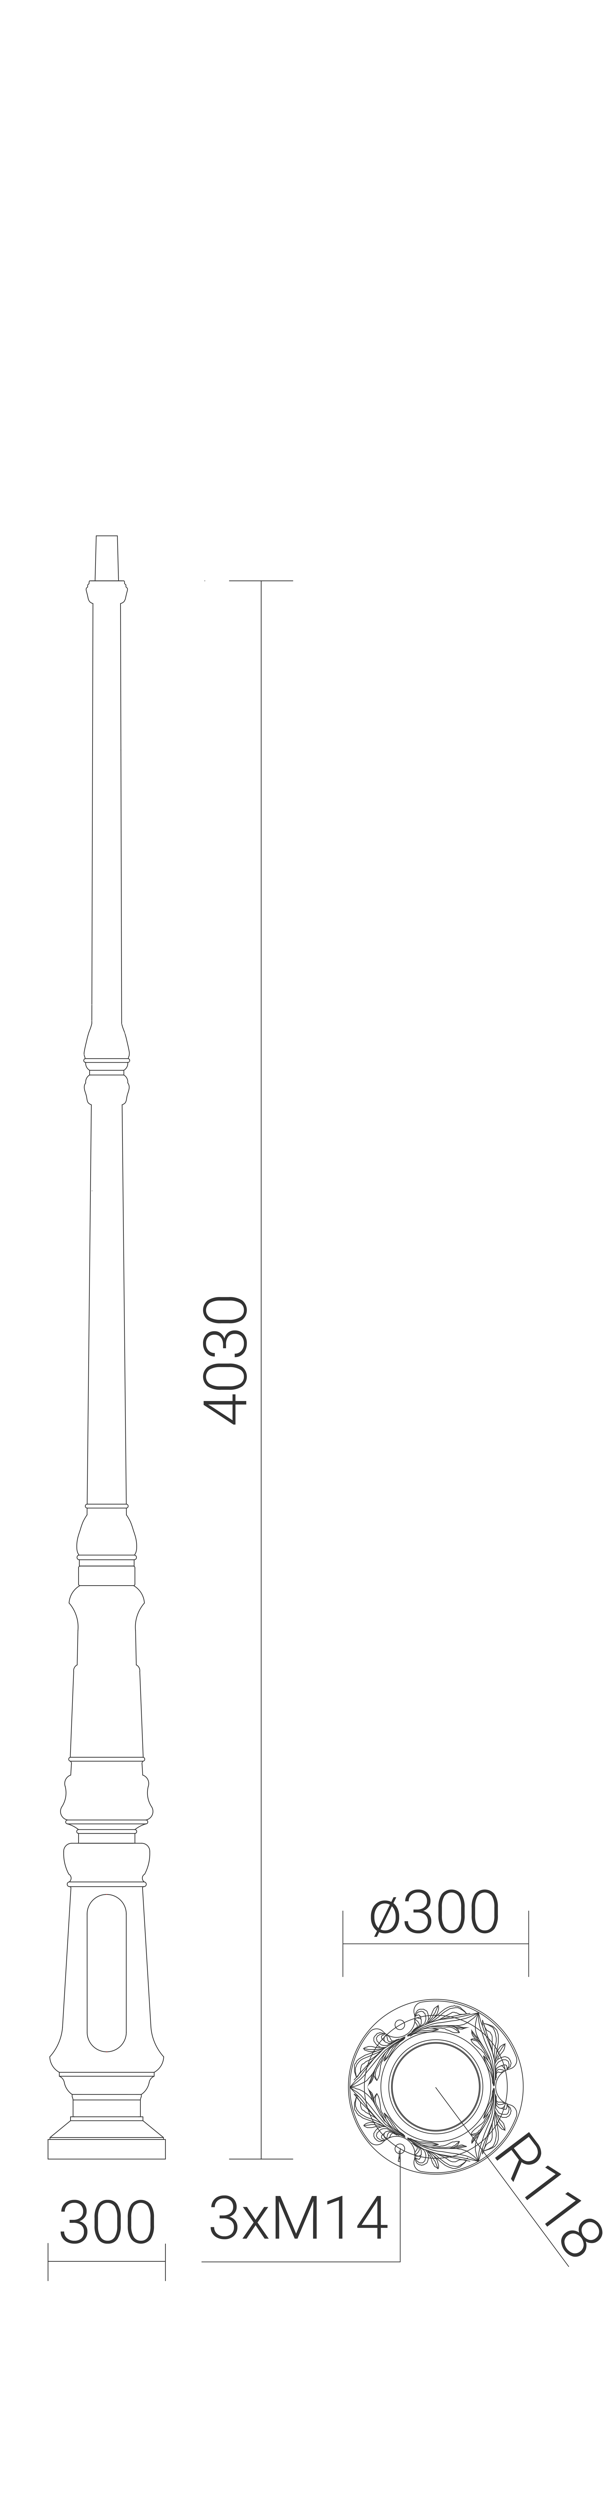 <svg xmlns="http://www.w3.org/2000/svg" viewBox="0 0 122.653 469.037" preserveAspectRatio="xMinYMin" height="500px">
  <title>S-40-W</title>
  <g>
    <path d="M87.15,417.447l26.67,35.889" style="fill: none;stroke: #333;stroke-miterlimit: 10;stroke-width: 0.142px"/>
    <polyline points="80.076 429.589 80.076 452.366 40.32 452.366" style="fill: none;stroke: #333;stroke-miterlimit: 10;stroke-width: 0.142px"/>
    <path d="M101.503,417.345a14.301,14.301,0,1,0-14.301,14.298,14.305,14.305,0,0,0,14.301-14.298" style="fill: none;stroke: #333;stroke-miterlimit: 10;stroke-width: 0.142px"/>
    <line x1="96.541" y1="403.974" x2="96.541" y2="405.096" style="fill: none;stroke: #333;stroke-miterlimit: 10;stroke-width: 0.142px"/>
    <polyline points="101.032 408.771 101.032 409.179 100.93 409.689 100.828 409.894 100.828 409.996 100.522 410.404 99.909 411.119 99.807 411.221 99.705 411.425 99.603 411.629 99.603 411.833" style="fill: none;stroke: #333;stroke-miterlimit: 10;stroke-width: 0.142px"/>
    <polyline points="98.99 412.445 99.399 411.425 99.603 411.017 99.807 410.506 100.113 410.098 100.419 409.587 101.032 408.771 100.726 408.873 100.113 409.281 99.909 409.587 99.705 409.894 99.501 410.2 99.297 410.812" style="fill: none;stroke: #333;stroke-miterlimit: 10;stroke-width: 0.142px"/>
    <polyline points="96.541 403.974 97.153 405.913 97.766 407.852 98.378 409.792 98.888 411.833" style="fill: none;stroke: #333;stroke-miterlimit: 10;stroke-width: 0.142px"/>
    <polyline points="96.745 404.688 97.255 404.79 97.766 404.994 98.276 405.3 98.48 405.402 98.684 405.607 98.888 406.015 99.092 406.525 99.195 407.138 99.297 407.648 99.297 408.261 99.195 408.771 98.99 409.792 98.99 410.302 98.888 410.914 98.888 411.935" style="fill: none;stroke: #333;stroke-miterlimit: 10;stroke-width: 0.142px"/>
    <polyline points="96.745 404.688 96.847 405.096 97.051 405.505 97.255 405.811 97.357 406.015 97.561 406.117 97.868 406.321 98.072 406.423 98.174 406.627 98.276 406.832 98.378 406.934 98.48 407.342 98.48 409.894 98.582 410.71" style="fill: none;stroke: #333;stroke-miterlimit: 10;stroke-width: 0.142px"/>
    <polyline points="96.745 404.688 97.357 404.79 97.97 404.994 98.48 405.198 98.786 405.402 98.99 405.607 99.399 406.015 99.501 406.321 99.603 406.627 99.705 406.934 99.705 408.465 99.603 409.077 99.399 410.2 98.99 412.65" style="fill: none;stroke: #333;stroke-miterlimit: 10;stroke-width: 0.142px"/>
    <polyline points="93.377 405.505 92.764 405.709 92.56 405.811 92.254 405.811 91.641 405.709 91.131 405.505" style="fill: none;stroke: #333;stroke-miterlimit: 10;stroke-width: 0.142px"/>
    <polyline points="90.212 405.096 91.743 405.505 92.152 405.505 92.56 405.607 92.968 405.607 93.377 405.505 92.764 405.505 92.254 405.402 91.233 405.096" style="fill: none;stroke: #333;stroke-miterlimit: 10;stroke-width: 0.142px"/>
    <polyline points="87.762 405.913 86.844 405.709 86.436 405.607 85.517 405.607 85.007 405.709 84.088 405.913" style="fill: none;stroke: #333;stroke-miterlimit: 10;stroke-width: 0.142px"/>
    <polyline points="83.067 403.259 83.067 402.851 83.271 402.442 83.374 402.34 83.475 402.136 83.578 402.034 83.782 401.932 83.986 401.83 84.803 401.83 84.905 401.932 85.109 402.034 85.313 402.136 85.415 402.238 85.517 402.442 85.619 402.749 85.721 403.157 85.721 403.974 85.619 404.076 85.619 404.28 85.313 404.586 85.109 404.892" style="fill: none;stroke: #333;stroke-miterlimit: 10;stroke-width: 0.142px"/>
    <polyline points="82.353 406.321 82.863 406.015 83.271 405.709 83.475 405.505 83.68 405.402 83.782 405.198 83.884 405.096 83.884 404.79 83.782 404.586 83.68 404.382 83.374 404.076 82.965 403.769 82.965 404.076 83.067 404.382 83.169 404.586 83.271 404.688 83.475 404.994 83.475 405.402 83.374 405.505 83.169 405.607 83.067 405.709 82.659 406.015" style="fill: none;stroke: #333;stroke-miterlimit: 10;stroke-width: 0.142px"/>
    <polyline points="82.965 403.361 83.169 403.055 83.374 402.749 83.475 402.544 83.68 402.442 83.782 402.34 83.986 402.34 84.19 402.238 84.394 402.238 84.598 402.34 84.7 402.34 84.803 402.544 85.007 402.647 85.109 403.055 85.211 403.463 85.211 403.871 85.109 404.178 85.007 404.586 84.803 404.79 84.496 404.994 83.782 405.402" style="fill: none;stroke: #333;stroke-miterlimit: 10;stroke-width: 0.142px"/>
    <polyline points="82.965 403.667 83.578 403.565 83.782 403.667 83.986 403.667 84.19 403.769 84.292 403.974 84.292 404.688 84.19 404.892 84.088 405.096 83.986 405.3 83.782 405.402 83.578 405.607 83.169 405.811" style="fill: none;stroke: #333;stroke-miterlimit: 10;stroke-width: 0.142px"/>
    <polyline points="84.292 403.974 84.19 403.667 84.19 403.361 83.986 403.157 83.986 403.055 83.884 403.055 83.782 402.953 83.68 402.953 83.475 403.055 83.271 403.157 82.965 403.361" style="fill: none;stroke: #333;stroke-miterlimit: 10;stroke-width: 0.142px"/>
    <polyline points="91.948 406.525 91.743 406.117 91.641 405.913 91.437 405.811 91.335 405.607 90.723 405.3 90.212 405.198 89.804 405.198 88.885 405.096" style="fill: none;stroke: #333;stroke-miterlimit: 10;stroke-width: 0.142px"/>
    <polyline points="94.091 402.647 92.05 402.953 90.11 403.361 88.069 403.871 86.129 404.484" style="fill: none;stroke: #333;stroke-miterlimit: 10;stroke-width: 0.142px"/>
    <polyline points="93.377 402.749 92.968 402.851 91.948 402.851 91.743 402.749 91.335 402.544 91.131 402.544 90.927 402.442 90.518 402.442 90.212 402.647 89.396 403.055 87.967 403.871 87.15 404.178" style="fill: none;stroke: #333;stroke-miterlimit: 10;stroke-width: 0.142px"/>
    <polyline points="91.948 406.525 90.927 406.525 90.518 406.423 89.906 406.117 89.294 405.913 88.987 405.709 88.579 405.709 88.273 405.607 86.538 405.607" style="fill: none;stroke: #333;stroke-miterlimit: 10;stroke-width: 0.142px"/>
    <polyline points="91.948 406.525 91.335 406.015 90.723 405.607 90.416 405.505 90.008 405.402 89.192 405.402 87.661 405.3 86.129 405.3" style="fill: none;stroke: #333;stroke-miterlimit: 10;stroke-width: 0.142px"/>
    <polyline points="94.397 406.117 94.397 406.627 94.499 406.934 94.601 407.138 95.01 407.648 95.418 408.056" style="fill: none;stroke: #333;stroke-miterlimit: 10;stroke-width: 0.142px"/>
    <path d="M80.975,404.943a.97.97,0,1,0-.97.969.97.97,0,0,0,.97-.969" style="fill: none;stroke: #333;stroke-miterlimit: 10;stroke-width: 0.142px"/>
    <path d="M76.664,406.317a1.818,1.818,0,0,0-2.718.096" style="fill: none;stroke: #333;stroke-miterlimit: 10;stroke-width: 0.142px"/>
    <polyline points="76.943 412.139 77.453 411.629 77.964 411.119 78.78 409.894 79.188 409.281 79.699 408.771 79.903 408.465 80.822 407.852" style="fill: none;stroke: #333;stroke-miterlimit: 10;stroke-width: 0.142px"/>
    <polyline points="76.841 412.241 77.147 411.323 77.249 410.914 77.555 410.506 77.76 410.098 78.066 409.689 78.78 409.077" style="fill: none;stroke: #333;stroke-miterlimit: 10;stroke-width: 0.142px"/>
    <polyline points="76.841 412.241 77.76 410.914 78.168 410.302 78.576 409.587 79.699 408.465 80.311 408.056 81.026 407.648" style="fill: none;stroke: #333;stroke-miterlimit: 10;stroke-width: 0.142px"/>
    <polyline points="76.943 409.587 75.922 409.792 75.31 409.894 73.779 409.894 72.758 409.689 72.962 409.996 73.268 410.098 73.575 410.2 73.983 410.302 74.697 410.302 75.31 410.2" style="fill: none;stroke: #333;stroke-miterlimit: 10;stroke-width: 0.142px"/>
    <polyline points="72.758 409.689 73.064 409.485 73.473 409.383 73.677 409.281 74.391 409.281 75.208 409.485 75.922 409.485 76.126 409.383" style="fill: none;stroke: #333;stroke-miterlimit: 10;stroke-width: 0.142px"/>
    <polyline points="76.943 408.261 76.637 407.954 76.433 407.75 76.331 407.546 76.331 407.24 76.535 407.036 76.841 406.934 77.045 406.73" style="fill: none;stroke: #333;stroke-miterlimit: 10;stroke-width: 0.142px"/>
    <polyline points="77.045 406.73 76.739 406.73 76.331 406.832 76.126 406.832 75.922 406.934 75.82 407.036 75.616 407.138 75.514 407.24 75.412 407.444 75.31 407.648 75.31 407.75 75.412 407.954 75.412 408.158 76.024 408.771 76.331 408.975 76.739 409.077 77.453 409.077 77.76 408.873 78.474 408.567" style="fill: none;stroke: #333;stroke-miterlimit: 10;stroke-width: 0.142px"/>
    <polyline points="79.903 407.75 79.393 407.954 78.882 408.261 78.678 408.363 77.964 408.363 77.76 408.261 77.657 408.158 77.555 407.954 77.453 407.444 77.351 406.934" style="fill: none;stroke: #333;stroke-miterlimit: 10;stroke-width: 0.142px"/>
    <polyline points="77.351 406.934 77.657 407.138 77.862 407.342 78.066 407.546 78.066 407.648 78.27 407.954 78.372 408.158 78.882 408.158 79.495 407.852" style="fill: none;stroke: #333;stroke-miterlimit: 10;stroke-width: 0.142px"/>
    <polyline points="77.249 406.934 76.943 407.342 76.841 407.648 76.841 408.056 76.943 408.158 77.045 408.363 77.249 408.465 77.555 408.567 77.76 408.669 78.066 408.669 78.27 408.567 79.087 408.158" style="fill: none;stroke: #333;stroke-miterlimit: 10;stroke-width: 0.142px"/>
    <polyline points="76.943 406.73 76.126 406.525 75.922 406.525 75.82 406.627 75.616 406.627 75.412 406.73 75.31 406.934 75.106 407.036 75.004 407.24 74.901 407.342 74.8 407.546 74.8 408.158 74.901 408.363 75.004 408.465 75.208 408.771 75.514 409.077 75.82 409.281 76.229 409.485 76.943 409.485 77.351 409.383" style="fill: none;stroke: #333;stroke-miterlimit: 10;stroke-width: 0.142px"/>
    <path d="M76.664,406.317a3.697,3.697,0,0,0,6.223-3.592" style="fill: none;stroke: #333;stroke-miterlimit: 10;stroke-width: 0.142px"/>
    <polyline points="87.762 405.913 86.334 406.321 85.517 406.423 84.803 406.423 83.374 406.627 82.965 406.73 82.659 406.832 82.047 407.24" style="fill: none;stroke: #333;stroke-miterlimit: 10;stroke-width: 0.142px"/>
    <polyline points="87.762 405.913 86.231 406.015 85.415 406.117 84.7 406.117 83.884 406.219 83.578 406.321 83.169 406.525 81.74 407.138" style="fill: none;stroke: #333;stroke-miterlimit: 10;stroke-width: 0.142px"/>
    <polyline points="93.377 402.749 92.968 402.238 92.458 401.83 92.05 401.422 91.743 401.32 91.437 401.218 91.131 401.218 90.927 401.115 90.621 401.218 90.314 401.218 90.008 401.32 89.702 401.422 89.09 401.728 88.681 402.034 88.171 402.442 87.252 403.259 85.415 404.79" style="fill: none;stroke: #333;stroke-miterlimit: 10;stroke-width: 0.142px"/>
    <polyline points="93.377 402.749 92.968 402.34 92.56 402.034 92.05 401.728 91.845 401.626 91.641 401.524 91.131 401.524 90.518 401.626 90.008 401.728 88.987 402.34 88.579 402.647 87.762 403.361 87.354 403.667 86.946 403.974 86.027 404.484" style="fill: none;stroke: #333;stroke-miterlimit: 10;stroke-width: 0.142px"/>
    <polyline points="85.517 404.688 86.129 403.871 86.538 403.463 86.742 402.953 87.048 402.544 87.252 402.034 87.661 401.115 87.354 401.32 86.946 401.626 86.844 401.728 86.742 401.932 86.538 402.34 86.231 403.157 86.129 403.361 86.027 403.565 85.925 403.769 85.721 403.871" style="fill: none;stroke: #333;stroke-miterlimit: 10;stroke-width: 0.142px"/>
    <polyline points="87.661 401.115 87.762 401.422 87.762 401.728 87.661 402.136 87.558 402.442 87.456 402.749 87.252 403.055 86.844 403.565" style="fill: none;stroke: #333;stroke-miterlimit: 10;stroke-width: 0.142px"/>
    <path d="M84.328,400.42a1.817,1.817,0,0,0-1.441,2.305" style="fill: none;stroke: #333;stroke-miterlimit: 10;stroke-width: 0.142px"/>
    <polyline points="95.724 402.544 92.05 403.361 90.11 403.667 88.273 403.871 87.354 404.076 86.436 404.382 85.619 404.688 84.7 405.096 83.884 405.505 83.067 406.015 81.536 407.036" style="fill: none;stroke: #333;stroke-miterlimit: 10;stroke-width: 0.142px"/>
    <polyline points="95.724 402.544 95.112 403.259 94.805 403.565 94.397 403.871 93.989 404.178 93.581 404.484 92.764 404.892 92.254 404.994 91.845 405.096 87.967 405.096 86.946 405.198 86.538 405.198 86.027 405.3 84.19 405.913 83.374 406.321 81.638 407.24" style="fill: none;stroke: #333;stroke-miterlimit: 10;stroke-width: 0.142px"/>
    <polyline points="95.724 402.544 94.908 402.953 93.989 403.361 93.172 403.667 92.254 403.871 91.233 404.076 90.314 404.178 88.477 404.484 87.456 404.586 86.538 404.79 85.619 405.096 84.803 405.402 83.884 405.811 83.067 406.219 81.434 407.24" style="fill: none;stroke: #333;stroke-miterlimit: 10;stroke-width: 0.142px"/>
    <path d="M103.29,411.364a17.185,17.185,0,0,0-18.962-10.944" style="fill: none;stroke: #333;stroke-miterlimit: 10;stroke-width: 0.142px"/>
    <polyline points="94.193 407.852 94.908 408.056 95.316 408.158 95.622 408.363 95.826 408.669 96.132 408.975 96.541 409.587 98.174 412.241" style="fill: none;stroke: #333;stroke-miterlimit: 10;stroke-width: 0.142px"/>
    <polyline points="94.193 407.852 94.499 408.465 95.01 408.975 96.03 409.792 96.337 409.996 96.541 410.302 96.847 410.506 96.949 410.812 97.357 411.425 97.664 412.037" style="fill: none;stroke: #333;stroke-miterlimit: 10;stroke-width: 0.142px"/>
    <polyline points="96.235 408.669 95.214 407.444 94.908 407.138 94.703 406.832 94.499 406.525 94.397 406.117 94.703 406.525 95.01 406.934 95.724 407.75" style="fill: none;stroke: #333;stroke-miterlimit: 10;stroke-width: 0.142px"/>
    <polyline points="94.193 407.852 94.601 407.75 94.805 407.75 95.01 407.852 95.214 407.852 95.418 407.954 95.826 408.261 96.132 408.567 96.439 408.975 96.949 409.689" style="fill: none;stroke: #333;stroke-miterlimit: 10;stroke-width: 0.142px"/>
    <polyline points="99.195 416.018 99.195 414.895 99.297 414.589 99.297 414.385 99.399 414.181 99.501 414.079 99.603 413.976 99.705 413.874 100.113 413.874 100.624 413.976 101.032 414.181" style="fill: none;stroke: #333;stroke-miterlimit: 10;stroke-width: 0.142px"/>
    <polyline points="101.032 414.181 100.419 414.385 100.317 414.487 100.113 414.487 99.705 414.385 99.603 414.385 99.501 414.487 99.399 414.589 99.297 414.793 99.297 415.61" style="fill: none;stroke: #333;stroke-miterlimit: 10;stroke-width: 0.142px"/>
    <path d="M102.41,417.396a.969.969,0,1,0,0,0" style="fill: none;stroke: #333;stroke-miterlimit: 10;stroke-width: 0.142px"/>
    <polyline points="96.745 423.673 97.357 423.061 97.664 422.653 97.97 422.244 98.174 421.836 98.276 421.428 98.582 420.509" style="fill: none;stroke: #333;stroke-miterlimit: 10;stroke-width: 0.142px"/>
    <polyline points="100.215 421.632 100.522 421.734 100.828 421.836 101.236 421.836 101.338 421.734 101.338 421.632 101.44 421.428 101.44 420.815 101.542 421.122 101.746 421.428 101.848 421.632 101.848 422.04 101.746 422.244 101.746 422.449 101.644 422.55 101.542 422.755 101.338 422.857 100.624 422.857 100.215 422.755 99.807 422.55 99.603 422.244 99.399 421.938 99.195 421.632 99.195 420.509" style="fill: none;stroke: #333;stroke-miterlimit: 10;stroke-width: 0.142px"/>
    <polyline points="101.134 420.713 100.93 421.224 100.726 421.428 100.624 421.53 100.419 421.632 100.011 421.632 99.807 421.53 99.603 421.326 99.399 421.122 99.195 420.713 99.195 419.795" style="fill: none;stroke: #333;stroke-miterlimit: 10;stroke-width: 0.142px"/>
    <polyline points="101.032 420.611 100.726 420.509 100.419 420.407 99.603 420.407 99.501 420.305 99.399 420.203 99.297 420.101 99.297 419.182" style="fill: none;stroke: #333;stroke-miterlimit: 10;stroke-width: 0.142px"/>
    <polyline points="101.44 420.917 101.746 421.224 102.053 421.53 102.155 421.632 102.155 421.836 102.257 422.04 102.257 422.244 102.155 422.449 102.155 422.653 102.053 422.857 101.951 422.959 101.848 423.163 101.44 423.367 101.338 423.469 100.522 423.469 100.215 423.265 99.807 423.163 99.501 422.959 99.399 422.755 99.297 422.653 99.092 422.244 98.99 421.938" style="fill: none;stroke: #333;stroke-miterlimit: 10;stroke-width: 0.142px"/>
    <path d="M103.29,423.349a1.818,1.818,0,0,0-1.276-2.4" style="fill: none;stroke: #333;stroke-miterlimit: 10;stroke-width: 0.142px"/>
    <polyline points="96.745 423.673 96.949 422.959 97.153 422.244 97.459 421.53 97.766 420.917 98.174 420.203 98.378 419.488 98.48 419.182 98.48 418.774 98.582 418.059" style="fill: none;stroke: #333;stroke-miterlimit: 10;stroke-width: 0.142px"/>
    <polyline points="96.745 423.673 97.459 422.346 97.766 421.632 98.174 420.917 98.378 420.203 98.48 419.795 98.582 419.386 98.684 418.672 98.684 417.855" style="fill: none;stroke: #333;stroke-miterlimit: 10;stroke-width: 0.142px"/>
    <polyline points="99.195 418.876 99.195 419.897 99.297 420.203 99.297 420.407 99.399 420.611 99.501 420.713 99.603 420.815 99.705 420.917 100.113 420.917 100.624 420.815 101.032 420.611" style="fill: none;stroke: #333;stroke-miterlimit: 10;stroke-width: 0.142px"/>
    <path d="M102.013,413.765a3.695,3.695,0,0,0,0,7.184" style="fill: none;stroke: #333;stroke-miterlimit: 10;stroke-width: 0.142px"/>
    <line x1="96.541" y1="430.818" x2="96.541" y2="429.696" style="fill: none;stroke: #333;stroke-miterlimit: 10;stroke-width: 0.142px"/>
    <polyline points="101.032 426.021 100.419 425.817 100.113 425.511 99.909 425.306 99.705 425 99.501 424.694 99.297 424.082" style="fill: none;stroke: #333;stroke-miterlimit: 10;stroke-width: 0.142px"/>
    <polyline points="96.745 430.206 96.847 429.696 97.051 429.389 97.255 428.981 97.357 428.879 97.561 428.675 97.868 428.471 98.072 428.369 98.174 428.165 98.276 428.062 98.378 427.858 98.48 427.45 98.48 424.898 98.582 424.082" style="fill: none;stroke: #333;stroke-miterlimit: 10;stroke-width: 0.142px"/>
    <polyline points="98.99 422.346 99.399 423.367 99.603 423.878 99.807 424.286 100.113 424.796 100.419 425.204 101.032 426.021 101.032 425.613 100.93 425.204 100.828 425 100.828 424.796 100.522 424.388 99.909 423.775 99.807 423.571 99.705 423.367 99.603 423.163 99.603 422.959" style="fill: none;stroke: #333;stroke-miterlimit: 10;stroke-width: 0.142px"/>
    <polyline points="96.745 430.206 97.97 429.798 98.48 429.593 98.786 429.389 98.99 429.287 99.195 428.981 99.399 428.777 99.501 428.471 99.603 428.165 99.705 427.858 99.705 426.429 99.603 425.817 99.399 424.592 98.99 422.244" style="fill: none;stroke: #333;stroke-miterlimit: 10;stroke-width: 0.142px"/>
    <polyline points="96.745 430.206 97.766 429.798 98.276 429.491 98.48 429.389 98.684 429.185 98.888 428.777 99.092 428.267 99.195 427.756 99.297 427.144 99.297 426.633 99.195 426.021 98.99 425 98.99 424.49 98.888 423.98 98.888 422.857" style="fill: none;stroke: #333;stroke-miterlimit: 10;stroke-width: 0.142px"/>
    <polyline points="96.541 430.818 97.153 428.879 97.766 426.94 98.378 425 98.888 422.959" style="fill: none;stroke: #333;stroke-miterlimit: 10;stroke-width: 0.142px"/>
    <polyline points="95.724 432.247 96.235 430.512 96.541 429.593 96.847 428.675 97.561 426.94 98.276 425.102 98.582 424.286 98.786 423.367 98.99 422.449 98.99 421.53 99.092 420.509 99.092 419.591 98.888 417.651" style="fill: none;stroke: #333;stroke-miterlimit: 10;stroke-width: 0.142px"/>
    <polyline points="95.724 432.247 95.724 431.329 95.826 430.41 96.03 429.491 96.337 428.573 96.643 427.654 96.949 426.736 97.664 425 98.072 424.082 98.378 423.163 98.582 422.244 98.684 421.326 98.786 420.407 98.786 417.549" style="fill: none;stroke: #333;stroke-miterlimit: 10;stroke-width: 0.142px"/>
    <polyline points="75.004 413.874 74.493 415.406 74.391 415.814 74.187 416.222 73.983 416.528 73.779 416.835 73.983 416.324 74.187 415.814 74.493 414.793" style="fill: none;stroke: #333;stroke-miterlimit: 10;stroke-width: 0.142px"/>
    <polyline points="73.779 416.835 74.187 416.528 74.391 416.222 74.493 416.018 74.697 415.508 74.8 414.895" style="fill: none;stroke: #333;stroke-miterlimit: 10;stroke-width: 0.142px"/>
    <polyline points="71.329 419.284 71.635 419.693 71.84 419.999 72.044 420.305 72.146 420.509 72.146 421.122 72.248 421.428 72.248 421.53 72.35 421.734 72.452 421.938 72.86 422.142 73.166 422.449 73.575 422.653 74.289 423.061 75.004 423.469 75.616 423.98" style="fill: none;stroke: #333;stroke-miterlimit: 10;stroke-width: 0.142px"/>
    <polyline points="71.329 419.284 71.227 419.897 71.125 420.407 71.125 421.224 71.227 421.428 71.329 421.734 71.431 421.938 71.737 422.346 72.146 422.755 73.166 423.367 73.677 423.571 74.595 423.878 75.616 424.286 76.535 424.796" style="fill: none;stroke: #333;stroke-miterlimit: 10;stroke-width: 0.142px"/>
    <polyline points="70.819 418.774 72.146 420.407 73.575 421.836 75.004 423.367 76.433 424.796" style="fill: none;stroke: #333;stroke-miterlimit: 10;stroke-width: 0.142px"/>
    <line x1="70.819" y1="418.774" x2="71.84" y2="419.386" style="fill: none;stroke: #333;stroke-miterlimit: 10;stroke-width: 0.142px"/>
    <polyline points="75.412 418.672 75.106 419.08 75.004 419.284 74.901 419.488 74.8 419.693 74.8 419.897 74.901 420.407 75.004 420.815 75.616 422.04" style="fill: none;stroke: #333;stroke-miterlimit: 10;stroke-width: 0.142px"/>
    <polyline points="75.004 420.917 74.493 419.386 74.391 418.978 74.187 418.672 73.983 418.263 73.779 417.957 73.983 418.468 74.187 418.978 74.493 419.999" style="fill: none;stroke: #333;stroke-miterlimit: 10;stroke-width: 0.142px"/>
    <polyline points="73.779 417.957 74.391 418.57 74.493 418.774 74.697 419.386 74.8 419.897" style="fill: none;stroke: #333;stroke-miterlimit: 10;stroke-width: 0.142px"/>
    <polyline points="75.412 418.672 75.718 419.284 75.82 419.591 75.922 419.999 76.024 420.611 76.126 421.326 76.126 421.632 76.229 422.04 76.331 422.346 76.535 422.653 76.841 423.265 77.249 423.775" style="fill: none;stroke: #333;stroke-miterlimit: 10;stroke-width: 0.142px"/>
    <polyline points="75.412 418.672 75.106 419.488 75.106 420.203 75.208 420.611 75.31 420.917 75.718 421.632 76.433 423.061 77.147 424.388" style="fill: none;stroke: #333;stroke-miterlimit: 10;stroke-width: 0.142px"/>
    <polyline points="90.212 429.696 91.743 429.389 92.152 429.287 92.56 429.185 92.968 429.185 93.377 429.287" style="fill: none;stroke: #333;stroke-miterlimit: 10;stroke-width: 0.142px"/>
    <polyline points="93.377 429.287 92.764 429.389 91.233 429.696" style="fill: none;stroke: #333;stroke-miterlimit: 10;stroke-width: 0.142px"/>
    <polyline points="93.377 429.287 92.764 429.083 92.56 428.981 92.254 428.981 91.641 429.185 91.131 429.287" style="fill: none;stroke: #333;stroke-miterlimit: 10;stroke-width: 0.142px"/>
    <polyline points="94.397 428.675 94.397 428.165 94.499 427.858 94.601 427.654 95.418 426.837" style="fill: none;stroke: #333;stroke-miterlimit: 10;stroke-width: 0.142px"/>
    <polyline points="87.762 428.879 86.844 429.083 86.436 429.185 85.517 429.185 85.007 429.083 84.088 428.879" style="fill: none;stroke: #333;stroke-miterlimit: 10;stroke-width: 0.142px"/>
    <polyline points="91.948 428.267 91.743 428.675 91.641 428.879 91.437 429.083 91.335 429.185 91.131 429.287 90.723 429.491 90.212 429.593 89.804 429.696 88.885 429.696" style="fill: none;stroke: #333;stroke-miterlimit: 10;stroke-width: 0.142px"/>
    <polyline points="91.948 428.267 91.335 428.777 91.029 429.083 90.723 429.185 90.416 429.389 90.008 429.389 89.192 429.491 86.129 429.491" style="fill: none;stroke: #333;stroke-miterlimit: 10;stroke-width: 0.142px"/>
    <polyline points="91.948 428.267 91.233 428.267 90.927 428.369 90.518 428.369 89.294 428.981 88.987 429.083 88.579 429.185 88.273 429.185 87.967 429.287 87.252 429.185 86.538 429.185" style="fill: none;stroke: #333;stroke-miterlimit: 10;stroke-width: 0.142px"/>
    <polyline points="84.292 430.818 84.19 431.125 84.19 431.431 83.986 431.635 83.986 431.737 83.884 431.839 83.68 431.839 83.475 431.737 83.271 431.635 82.965 431.431" style="fill: none;stroke: #333;stroke-miterlimit: 10;stroke-width: 0.142px"/>
    <polyline points="87.661 433.778 87.762 433.37 87.762 433.064 87.661 432.758 87.558 432.349 87.456 432.043 87.252 431.737 86.844 431.227" style="fill: none;stroke: #333;stroke-miterlimit: 10;stroke-width: 0.142px"/>
    <polyline points="87.661 433.778 87.354 433.472 86.946 433.268 86.844 433.064 86.742 432.86 86.538 432.554 86.231 431.635 86.129 431.431 86.027 431.227 85.925 431.125 85.721 430.92" style="fill: none;stroke: #333;stroke-miterlimit: 10;stroke-width: 0.142px"/>
    <polyline points="93.377 432.043 92.968 431.941 91.948 431.941 91.743 432.043 91.131 432.349 90.518 432.349 90.212 432.247 89.804 432.043 89.396 431.737 88.681 431.329 87.967 431.022 87.15 430.614" style="fill: none;stroke: #333;stroke-miterlimit: 10;stroke-width: 0.142px"/>
    <polyline points="94.091 432.247 92.05 431.839 90.11 431.431 88.069 430.92 86.129 430.308" style="fill: none;stroke: #333;stroke-miterlimit: 10;stroke-width: 0.142px"/>
    <polyline points="93.377 432.043 92.968 432.452 92.56 432.758 92.05 433.064 91.641 433.268 91.131 433.268 90.518 433.166 90.008 433.064 88.987 432.452 87.762 431.533 87.354 431.125 86.946 430.818 86.027 430.308" style="fill: none;stroke: #333;stroke-miterlimit: 10;stroke-width: 0.142px"/>
    <polyline points="93.377 432.043 92.968 432.554 92.458 432.962 92.05 433.37 91.743 433.472 91.437 433.574 91.131 433.676 90.621 433.676 90.314 433.574 90.008 433.472 89.702 433.37 89.09 433.064 88.681 432.758 88.171 432.349 87.252 431.533 85.415 430.002" style="fill: none;stroke: #333;stroke-miterlimit: 10;stroke-width: 0.142px"/>
    <polyline points="85.517 430.104 86.129 430.92 86.538 431.431 86.742 431.839 87.048 432.247 87.661 433.778" style="fill: none;stroke: #333;stroke-miterlimit: 10;stroke-width: 0.142px"/>
    <polyline points="82.965 431.431 83.169 431.737 83.374 432.043 83.475 432.247 83.68 432.349 83.782 432.452 83.986 432.554 84.598 432.554 84.7 432.452 84.803 432.349 85.007 432.145 85.109 431.737 85.211 431.329 85.211 431.022 85.109 430.614 85.007 430.308 84.803 430.002 84.496 429.798 83.782 429.389" style="fill: none;stroke: #333;stroke-miterlimit: 10;stroke-width: 0.142px"/>
    <polyline points="83.067 431.635 83.067 431.941 83.271 432.349 83.374 432.554 83.475 432.656 83.578 432.758 83.782 432.86 83.986 432.962 84.19 432.962 84.394 433.064 84.598 432.962 84.803 432.962 84.905 432.86 85.109 432.758 85.313 432.656 85.415 432.554 85.517 432.349 85.619 432.043 85.721 431.635 85.721 430.92 85.619 430.716 85.619 430.512 85.313 430.206 85.109 429.9" style="fill: none;stroke: #333;stroke-miterlimit: 10;stroke-width: 0.142px"/>
    <polyline points="82.353 428.573 82.863 428.777 83.271 429.083 83.475 429.287 83.68 429.389 83.782 429.593 83.884 429.798 83.884 430.104 83.782 430.206 83.68 430.41 82.965 431.125" style="fill: none;stroke: #333;stroke-miterlimit: 10;stroke-width: 0.142px"/>
    <polyline points="82.965 431.125 82.965 430.716 83.067 430.41 83.169 430.206 83.271 430.104 83.475 429.798 83.475 429.389 83.374 429.287 83.169 429.185 83.067 429.083 82.659 428.777" style="fill: none;stroke: #333;stroke-miterlimit: 10;stroke-width: 0.142px"/>
    <polyline points="82.965 431.227 83.782 431.227 83.986 431.125 84.19 431.022 84.292 430.92 84.292 430.104 84.19 429.9 84.088 429.696 83.986 429.491 83.782 429.389 83.578 429.287 83.169 428.981" style="fill: none;stroke: #333;stroke-miterlimit: 10;stroke-width: 0.142px"/>
    <polyline points="77.249 427.858 76.943 427.45 76.841 427.246 76.841 426.837 76.943 426.633 77.045 426.429 77.249 426.327 77.555 426.225 78.27 426.225 78.474 426.327 79.087 426.633" style="fill: none;stroke: #333;stroke-miterlimit: 10;stroke-width: 0.142px"/>
    <polyline points="76.943 426.633 76.637 426.837 76.433 427.042 76.331 427.246 76.331 427.552 76.535 427.756 76.841 427.858 77.045 428.062" style="fill: none;stroke: #333;stroke-miterlimit: 10;stroke-width: 0.142px"/>
    <polyline points="79.903 427.144 79.393 426.837 78.882 426.633 78.678 426.531 78.474 426.429 77.964 426.429 77.76 426.531 77.657 426.736 77.555 426.837 77.453 427.348 77.351 427.858 77.657 427.654 77.862 427.45 78.066 427.348 78.066 427.144 78.27 426.837 78.372 426.736 78.474 426.633 78.78 426.633 78.882 426.736 79.087 426.837 79.495 427.042" style="fill: none;stroke: #333;stroke-miterlimit: 10;stroke-width: 0.142px"/>
    <path d="M80.975,429.747a.97.97,0,1,0-.97.969.97.97,0,0,0,.97-.969" style="fill: none;stroke: #333;stroke-miterlimit: 10;stroke-width: 0.142px"/>
    <polyline points="72.758 425.102 73.064 425.306 73.473 425.511 74.391 425.511 75.208 425.306 75.922 425.306 76.126 425.409" style="fill: none;stroke: #333;stroke-miterlimit: 10;stroke-width: 0.142px"/>
    <polyline points="76.943 428.062 76.535 428.165 76.126 428.267 75.82 428.267 75.616 428.165 75.412 428.062 75.004 427.654 74.901 427.45 74.8 427.246 74.8 426.633 74.901 426.531 75.004 426.327 75.208 426.021 75.514 425.715 75.82 425.511 76.229 425.409 76.331 425.306 76.943 425.306 77.351 425.409" style="fill: none;stroke: #333;stroke-miterlimit: 10;stroke-width: 0.142px"/>
    <polyline points="77.045 428.062 76.331 428.062 76.126 427.96 75.922 427.858 75.82 427.756 75.616 427.654 75.514 427.552 75.412 427.348 75.31 427.144 75.31 427.042 75.412 426.837 75.412 426.633 75.718 426.327 76.024 426.021 76.331 425.817 76.739 425.715 77.453 425.715 77.76 425.919 78.474 426.327" style="fill: none;stroke: #333;stroke-miterlimit: 10;stroke-width: 0.142px"/>
    <path d="M73.946,428.301a1.818,1.818,0,0,0,2.718.096" style="fill: none;stroke: #333;stroke-miterlimit: 10;stroke-width: 0.142px"/>
    <path d="M82.887,431.989a3.697,3.697,0,0,0-6.223-3.592" style="fill: none;stroke: #333;stroke-miterlimit: 10;stroke-width: 0.142px"/>
    <path d="M82.887,431.989a1.817,1.817,0,0,0,1.441,2.305" style="fill: none;stroke: #333;stroke-miterlimit: 10;stroke-width: 0.142px"/>
    <polyline points="87.762 428.879 86.231 428.777 85.415 428.777 84.7 428.675 83.884 428.573 83.578 428.471 83.169 428.267 81.74 427.654" style="fill: none;stroke: #333;stroke-miterlimit: 10;stroke-width: 0.142px"/>
    <polyline points="87.762 428.879 86.334 428.471 85.517 428.471 84.803 428.369 84.088 428.369 83.374 428.165 82.965 428.062 82.659 427.96 82.047 427.654" style="fill: none;stroke: #333;stroke-miterlimit: 10;stroke-width: 0.142px"/>
    <polyline points="76.943 425.204 75.922 425 75.31 425 74.8 424.898 74.289 424.898 73.779 425 72.758 425.102" style="fill: none;stroke: #333;stroke-miterlimit: 10;stroke-width: 0.142px"/>
    <polyline points="72.758 425.102 72.962 424.898 73.268 424.694 73.575 424.592 73.983 424.49 74.697 424.49 75.31 424.592" style="fill: none;stroke: #333;stroke-miterlimit: 10;stroke-width: 0.142px"/>
    <polyline points="71.329 419.284 71.125 419.999 70.921 420.611 70.921 421.734 71.023 422.04 71.227 422.244 71.329 422.55 71.533 422.755 71.737 423.061 72.044 423.163 72.554 423.571 73.064 423.775 73.677 423.98 74.8 424.388 77.045 425.306" style="fill: none;stroke: #333;stroke-miterlimit: 10;stroke-width: 0.142px"/>
    <polyline points="70.002 417.447 71.227 418.774 71.942 419.488 72.554 420.203 73.677 421.734 75.514 423.878 76.126 424.49 76.841 425.102 79.291 426.633 81.026 427.45" style="fill: none;stroke: #333;stroke-miterlimit: 10;stroke-width: 0.142px"/>
    <polyline points="70.002 417.447 70.921 417.549 71.329 417.753 71.84 417.855 72.656 418.263 73.064 418.57 73.473 418.876 74.085 419.488 74.391 419.897 74.697 420.305 75.616 422.04 76.024 422.857 76.637 423.673 76.841 424.082 77.249 424.388 77.862 425.102 78.678 425.715 79.393 426.225 81.026 427.246" style="fill: none;stroke: #333;stroke-miterlimit: 10;stroke-width: 0.142px"/>
    <polyline points="70.002 417.447 70.717 417.957 71.533 418.468 72.248 419.08 74.085 421.224 75.31 422.755 77.147 424.898 77.964 425.409 78.678 426.021 79.495 426.531 81.128 427.45" style="fill: none;stroke: #333;stroke-miterlimit: 10;stroke-width: 0.142px"/>
    <polyline points="76.943 422.653 77.964 423.673 79.188 425.511 79.699 426.123 79.903 426.327 80.822 426.94" style="fill: none;stroke: #333;stroke-miterlimit: 10;stroke-width: 0.142px"/>
    <polyline points="76.841 422.55 77.147 423.469 77.249 423.878 77.555 424.286 77.76 424.694 78.066 425.102 78.78 425.817" style="fill: none;stroke: #333;stroke-miterlimit: 10;stroke-width: 0.142px"/>
    <polyline points="76.841 422.55 77.76 423.878 78.168 424.49 78.576 425.204 79.087 425.817 79.393 426.021 79.699 426.327 80.311 426.736 81.026 427.144" style="fill: none;stroke: #333;stroke-miterlimit: 10;stroke-width: 0.142px"/>
    <polyline points="95.724 432.247 94.908 431.839 93.989 431.431 93.172 431.125 92.254 430.92 91.233 430.716 90.314 430.614 88.477 430.308 87.456 430.206 86.538 430.002 85.619 429.696 84.803 429.389 83.884 428.981 83.067 428.573 81.434 427.552" style="fill: none;stroke: #333;stroke-miterlimit: 10;stroke-width: 0.142px"/>
    <polyline points="95.724 432.247 95.112 431.533 94.805 431.227 93.581 430.308 93.172 430.104 92.764 430.002 92.254 429.798 91.845 429.798 91.335 429.696 86.946 429.696 86.538 429.593 86.027 429.491 85.109 429.287 84.19 428.879 83.374 428.471 81.638 427.552" style="fill: none;stroke: #333;stroke-miterlimit: 10;stroke-width: 0.142px"/>
    <polyline points="95.724 432.247 92.05 431.431 90.11 431.227 88.273 430.92 87.354 430.716 86.436 430.41 85.619 430.104 84.7 429.798 83.067 428.777 81.536 427.756" style="fill: none;stroke: #333;stroke-miterlimit: 10;stroke-width: 0.142px"/>
    <path d="M84.328,434.294a17.181,17.181,0,0,0,18.962-10.945" style="fill: none;stroke: #333;stroke-miterlimit: 10;stroke-width: 0.142px"/>
    <polyline points="94.193 426.94 94.499 426.327 94.703 426.123 95.01 425.817 95.52 425.409 96.03 425 96.337 424.796 96.541 424.592 96.847 424.286 96.949 423.98 97.357 423.367 97.664 422.755" style="fill: none;stroke: #333;stroke-miterlimit: 10;stroke-width: 0.142px"/>
    <polyline points="94.193 426.94 94.908 426.736 95.316 426.633 95.622 426.429 95.826 426.123 96.132 425.919 96.541 425.204 98.174 422.55" style="fill: none;stroke: #333;stroke-miterlimit: 10;stroke-width: 0.142px"/>
    <polyline points="95.724 432.247 95.418 431.329 95.316 430.92 95.214 430.41 95.112 430.002 95.112 428.981 95.214 428.573 95.316 428.062 95.52 427.654 95.724 427.144 95.928 426.736 97.459 424.286 97.868 423.367 97.97 422.959 98.174 422.55 98.378 421.632 98.582 420.611 98.684 419.693 98.684 417.753" style="fill: none;stroke: #333;stroke-miterlimit: 10;stroke-width: 0.142px"/>
    <polyline points="94.397 428.675 94.703 428.267 95.01 427.858 95.724 427.144" style="fill: none;stroke: #333;stroke-miterlimit: 10;stroke-width: 0.142px"/>
    <polyline points="94.193 426.94 94.601 427.042 94.805 427.042 95.01 426.94 95.214 426.94 95.418 426.837 95.826 426.531 96.132 426.225 96.439 425.817 96.949 425.102" style="fill: none;stroke: #333;stroke-miterlimit: 10;stroke-width: 0.142px"/>
    <polyline points="96.235 426.225 95.214 427.348 94.908 427.654 94.703 427.96 94.499 428.369 94.397 428.675" style="fill: none;stroke: #333;stroke-miterlimit: 10;stroke-width: 0.142px"/>
    <path d="M95.897,417.345a8.696,8.696,0,1,0-8.696,8.694,8.698,8.698,0,0,0,8.696-8.694" style="fill: none;stroke: #333;stroke-miterlimit: 10;stroke-width: 0.142px"/>
    <path d="M96.079,417.345a8.878,8.878,0,1,0-8.878,8.876,8.879,8.879,0,0,0,8.878-8.876" style="fill: none;stroke: #333;stroke-miterlimit: 10;stroke-width: 0.142px"/>
    <path d="M96.616,417.345a9.414,9.414,0,1,0-9.414,9.412,9.416,9.416,0,0,0,9.414-9.412" style="fill: none;stroke: #333;stroke-miterlimit: 10;stroke-width: 0.142px"/>
    <path d="M98.198,417.345a10.997,10.997,0,1,0-10.997,10.994,11,11,0,0,0,10.997-10.994" style="fill: none;stroke: #333;stroke-miterlimit: 10;stroke-width: 0.142px"/>
    <path d="M104.693,417.345A17.492,17.492,0,1,0,87.201,434.832a17.496,17.496,0,0,0,17.492-17.488" style="fill: none;stroke: #333;stroke-miterlimit: 10;stroke-width: 0.142px"/>
    <polyline points="75.412 416.12 75.106 415.712 75.004 415.508 74.901 415.304 74.8 415.099 74.8 414.895 74.901 414.487 75.004 413.976 75.616 412.752" style="fill: none;stroke: #333;stroke-miterlimit: 10;stroke-width: 0.142px"/>
    <path d="M73.946,406.413a17.174,17.174,0,0,0,0,21.889" style="fill: none;stroke: #333;stroke-miterlimit: 10;stroke-width: 0.142px"/>
    <polyline points="71.329 415.508 71.635 415.201 71.84 414.793 72.044 414.487 72.146 414.283 72.146 413.67 72.248 413.466 72.248 413.262 72.35 413.058 72.452 412.854 72.86 412.65 73.166 412.343 73.575 412.139 74.289 411.833 75.004 411.323 75.616 410.812" style="fill: none;stroke: #333;stroke-miterlimit: 10;stroke-width: 0.142px"/>
    <polyline points="70.002 417.447 70.717 416.937 71.533 416.324 72.248 415.712 72.86 415.099 73.473 414.283 74.085 413.568 75.31 412.037 75.922 411.323 76.535 410.608 77.147 409.996 77.964 409.383 78.678 408.873 81.128 407.342" style="fill: none;stroke: #333;stroke-miterlimit: 10;stroke-width: 0.142px"/>
    <polyline points="70.002 417.447 70.921 417.243 71.329 417.141 71.84 416.937 73.064 416.324 73.473 416.018 73.779 415.61 74.085 415.304 74.391 414.895 74.697 414.487 75.616 412.752 76.024 411.935 76.637 411.119 76.841 410.812 77.249 410.404 77.862 409.689 78.678 409.077 79.393 408.567 81.026 407.546" style="fill: none;stroke: #333;stroke-miterlimit: 10;stroke-width: 0.142px"/>
    <polyline points="70.002 417.447 71.227 416.018 71.942 415.406 72.554 414.589 73.677 413.16 74.901 411.629 75.514 410.914 76.126 410.302 76.841 409.689 79.291 408.158 81.026 407.342" style="fill: none;stroke: #333;stroke-miterlimit: 10;stroke-width: 0.142px"/>
    <polyline points="70.819 416.018 72.146 414.487 73.575 412.956 76.433 410.098" style="fill: none;stroke: #333;stroke-miterlimit: 10;stroke-width: 0.142px"/>
    <polyline points="71.329 415.508 71.227 414.895 71.125 414.385 71.125 413.568 71.227 413.364 71.329 413.058 71.431 412.854 71.737 412.445 72.146 412.037 72.656 411.731 73.677 411.323 74.595 410.914 75.616 410.506 76.535 409.996" style="fill: none;stroke: #333;stroke-miterlimit: 10;stroke-width: 0.142px"/>
    <polyline points="71.329 415.508 70.921 414.283 70.921 413.058 71.023 412.752 71.227 412.548 71.329 412.241 71.737 411.833 72.044 411.629 73.064 411.017 73.677 410.812 77.045 409.587" style="fill: none;stroke: #333;stroke-miterlimit: 10;stroke-width: 0.142px"/>
    <polyline points="75.412 416.12 75.106 415.304 75.106 414.589 75.208 414.283 75.31 413.874 75.718 413.16 76.433 411.833 77.147 410.404" style="fill: none;stroke: #333;stroke-miterlimit: 10;stroke-width: 0.142px"/>
    <polyline points="75.412 416.12 75.718 415.508 75.82 415.201 75.922 414.895 76.024 414.181 76.126 413.466 76.126 413.16 76.229 412.854 76.331 412.445 76.535 412.139 76.841 411.629 77.249 411.017" style="fill: none;stroke: #333;stroke-miterlimit: 10;stroke-width: 0.142px"/>
    <polyline points="100.215 413.16 100.522 413.058 100.828 412.956 101.134 412.956 101.236 413.058 101.338 413.058 101.338 413.16 101.44 413.364 101.44 413.976" style="fill: none;stroke: #333;stroke-miterlimit: 10;stroke-width: 0.142px"/>
    <polyline points="101.134 414.079 100.93 413.67 100.726 413.466 100.624 413.262 100.419 413.16 100.215 413.16 99.603 413.466 99.399 413.67 99.195 414.079 99.195 415.099" style="fill: none;stroke: #333;stroke-miterlimit: 10;stroke-width: 0.142px"/>
    <path d="M102.014,413.765a1.818,1.818,0,0,0,1.276-2.401" style="fill: none;stroke: #333;stroke-miterlimit: 10;stroke-width: 0.142px"/>
    <polyline points="101.44 413.874 101.746 413.568 102.053 413.364 102.155 413.16 102.155 412.956 102.257 412.752 102.257 412.548 102.155 412.343 102.155 412.241 102.053 412.037 101.951 411.833 101.644 411.527 101.44 411.425 101.338 411.425 101.134 411.323 100.93 411.323 100.522 411.425 100.215 411.527 99.807 411.731 99.501 411.935 99.399 412.037 99.297 412.241 99.092 412.548 98.99 412.956" style="fill: none;stroke: #333;stroke-miterlimit: 10;stroke-width: 0.142px"/>
    <polyline points="96.745 411.119 97.459 412.548 97.766 413.16 98.174 413.874 98.378 414.589 98.48 414.997 98.582 415.406 98.684 416.222 98.684 416.937" style="fill: none;stroke: #333;stroke-miterlimit: 10;stroke-width: 0.142px"/>
    <polyline points="96.745 411.221 96.949 411.935 97.153 412.548 97.459 413.262 97.766 413.874 98.174 414.589 98.378 415.304 98.48 415.61 98.48 416.018 98.582 416.732" style="fill: none;stroke: #333;stroke-miterlimit: 10;stroke-width: 0.142px"/>
    <polyline points="96.745 411.119 97.357 411.731 97.664 412.139 97.97 412.548 98.174 412.956 98.276 413.364 98.582 414.283" style="fill: none;stroke: #333;stroke-miterlimit: 10;stroke-width: 0.142px"/>
    <polyline points="101.44 413.976 101.542 413.67 101.746 413.364 101.848 413.16 101.848 412.752 101.746 412.548 101.746 412.343 101.644 412.241 101.542 412.139 101.338 412.037 101.236 411.935 100.624 411.935 99.807 412.343 99.603 412.548 99.399 412.854 99.195 413.16 99.195 414.283" style="fill: none;stroke: #333;stroke-miterlimit: 10;stroke-width: 0.142px"/>
    <polyline points="95.724 402.544 95.724 403.463 95.826 404.382 96.03 405.402 96.337 406.219 96.643 407.138 96.949 408.056 97.664 409.792 98.072 410.71 98.378 411.629 98.582 412.548 98.684 413.466 98.786 414.385 98.786 417.243" style="fill: none;stroke: #333;stroke-miterlimit: 10;stroke-width: 0.142px"/>
    <polyline points="95.724 402.544 95.418 403.463 95.316 403.871 95.214 404.382 95.112 404.892 95.112 405.811 95.214 406.321 95.316 406.73 95.52 407.24 95.928 408.056 96.949 409.689 97.459 410.608 97.868 411.425 97.97 411.833 98.174 412.343 98.378 413.262 98.582 414.181 98.684 415.099 98.684 417.039" style="fill: none;stroke: #333;stroke-miterlimit: 10;stroke-width: 0.142px"/>
    <polyline points="95.724 402.544 96.235 404.382 96.541 405.198 96.847 406.117 97.561 407.954 98.276 409.689 98.582 410.608 98.786 411.425 98.99 412.343 98.99 413.364 99.092 414.283 99.092 415.201 98.888 417.141" style="fill: none;stroke: #333;stroke-miterlimit: 10;stroke-width: 0.142px"/>
    <line x1="79.668" y1="432.285" x2="80.076" y2="432.285" style="fill: none;stroke: #333;stroke-miterlimit: 10;stroke-width: 0.142px"/>
    <line x1="93.25" y1="431.748" x2="93.618" y2="431.57" style="fill: none;stroke: #333;stroke-miterlimit: 10;stroke-width: 0.142px"/>
    <polyline points="79.668 432.285 79.872 431.162 80.076 432.285" style="fill: none;stroke: #333;stroke-miterlimit: 10;stroke-width: 0.142px"/>
    <line x1="79.872" y1="430.142" x2="79.872" y2="431.162" style="fill: none;stroke: #333;stroke-miterlimit: 10;stroke-width: 0.142px"/>
    <g>
      <line x1="68.646" y1="388.75" x2="105.796" y2="388.75" style="fill: none;stroke: #333;stroke-miterlimit: 10;stroke-width: 0.142px"/>
      <line x1="68.607" y1="395.373" x2="68.607" y2="382.128" style="fill: none;stroke: #333;stroke-miterlimit: 10;stroke-width: 0.142px"/>
      <line x1="105.784" y1="395.373" x2="105.784" y2="382.128" style="fill: none;stroke: #333;stroke-miterlimit: 10;stroke-width: 0.142px"/>
    </g>
  </g>
  <g>
    <line x1="45.898" y1="116.164" x2="58.595" y2="116.164" style="fill: none;stroke: #333;stroke-linecap: round;stroke-linejoin: round;stroke-width: 0.15px"/>
    <line x1="25.271" y1="300.821" x2="24.434" y2="220.951" style="fill: none;stroke: #333;stroke-linecap: round;stroke-linejoin: round;stroke-width: 0.15px"/>
    <line x1="17.44" y1="300.821" x2="18.276" y2="220.951" style="fill: none;stroke: #333;stroke-linecap: round;stroke-linejoin: round;stroke-width: 0.15px"/>
    <path d="M21.353,410.347a3.916,3.916,0,0,0,3.916-3.916" style="fill: none;stroke: #333;stroke-linecap: round;stroke-linejoin: round;stroke-width: 0.15px"/>
    <path d="M17.438,406.433a3.916,3.916,0,0,0,3.916,3.915" style="fill: none;stroke: #333;stroke-linecap: round;stroke-linejoin: round;stroke-width: 0.15px"/>
    <path d="M30.199,405.424a10.033,10.033,0,0,0,2.553,5.923" style="fill: none;stroke: #333;stroke-linecap: round;stroke-linejoin: round;stroke-width: 0.15px"/>
    <path d="M9.958,411.347a10.033,10.033,0,0,0,2.553-5.923" style="fill: none;stroke: #333;stroke-linecap: round;stroke-linejoin: round;stroke-width: 0.15px"/>
    <line x1="11.86" y1="414.445" x2="30.851" y2="414.445" style="fill: none;stroke: #333;stroke-linecap: round;stroke-linejoin: round;stroke-width: 0.15px"/>
    <line x1="11.874" y1="415.235" x2="30.837" y2="415.235" style="fill: none;stroke: #333;stroke-linecap: round;stroke-linejoin: round;stroke-width: 0.15px"/>
    <line x1="14.432" y1="418.872" x2="28.278" y2="418.877" style="fill: none;stroke: #333;stroke-linecap: round;stroke-linejoin: round;stroke-width: 0.15px"/>
    <line x1="14.62" y1="419.976" x2="28.09" y2="419.976" style="fill: none;stroke: #333;stroke-linecap: round;stroke-linejoin: round;stroke-width: 0.15px"/>
    <line x1="14.895" y1="423.343" x2="27.796" y2="423.343" style="fill: none;stroke: #333;stroke-linecap: round;stroke-linejoin: round;stroke-width: 0.15px"/>
    <line x1="14.111" y1="424.126" x2="28.599" y2="424.126" style="fill: none;stroke: #333;stroke-linecap: round;stroke-linejoin: round;stroke-width: 0.15px"/>
    <line x1="10" y1="427.493" x2="32.71" y2="427.493" style="fill: none;stroke: #333;stroke-linecap: round;stroke-linejoin: round;stroke-width: 0.15px"/>
    <line x1="10" y1="427.885" x2="32.71" y2="427.885" style="fill: none;stroke: #333;stroke-linecap: round;stroke-linejoin: round;stroke-width: 0.15px"/>
    <line x1="9.609" y1="431.8" x2="33.102" y2="431.8" style="fill: none;stroke: #333;stroke-linecap: round;stroke-linejoin: round;stroke-width: 0.15px"/>
    <line x1="14.62" y1="423.343" x2="14.62" y2="419.976" style="fill: none;stroke: #333;stroke-linecap: round;stroke-linejoin: round;stroke-width: 0.15px"/>
    <polyline points="14.895 423.343 14.111 423.343 14.111 424.126" style="fill: none;stroke: #333;stroke-linecap: round;stroke-linejoin: round;stroke-width: 0.15px"/>
    <line x1="14.895" y1="423.343" x2="14.934" y2="423.343" style="fill: none;stroke: #333;stroke-linecap: round;stroke-linejoin: round;stroke-width: 0.15px"/>
    <line x1="9.609" y1="431.8" x2="9.609" y2="427.885" style="fill: none;stroke: #333;stroke-linecap: round;stroke-linejoin: round;stroke-width: 0.15px"/>
    <line x1="9.609" y1="427.885" x2="10" y2="427.885" style="fill: none;stroke: #333;stroke-linecap: round;stroke-linejoin: round;stroke-width: 0.15px"/>
    <polyline points="14.111 424.126 10 427.493 10 427.885" style="fill: none;stroke: #333;stroke-linecap: round;stroke-linejoin: round;stroke-width: 0.15px"/>
    <path d="M9.958,411.347a3.683,3.683,0,0,0,1.902,3.098" style="fill: none;stroke: #333;stroke-linecap: round;stroke-linejoin: round;stroke-width: 0.15px"/>
    <path d="M12.875,416.534a3.792,3.792,0,0,0,1.557,2.343" style="fill: none;stroke: #333;stroke-linecap: round;stroke-linejoin: round;stroke-width: 0.15px"/>
    <path d="M14.62,419.976a1.724,1.724,0,0,0-.18-.634" style="fill: none;stroke: #333;stroke-linecap: round;stroke-linejoin: round;stroke-width: 0.15px"/>
    <line x1="14.441" y1="419.342" x2="14.432" y2="418.872" style="fill: none;stroke: #333;stroke-linecap: round;stroke-linejoin: round;stroke-width: 0.15px"/>
    <path d="M12.875,416.534a1.685,1.685,0,0,0-1.002-1.299" style="fill: none;stroke: #333;stroke-linecap: round;stroke-linejoin: round;stroke-width: 0.15px"/>
    <line x1="11.874" y1="415.235" x2="11.86" y2="414.445" style="fill: none;stroke: #333;stroke-linecap: round;stroke-linejoin: round;stroke-width: 0.15px"/>
    <line x1="28.09" y1="423.343" x2="28.09" y2="419.976" style="fill: none;stroke: #333;stroke-linecap: round;stroke-linejoin: round;stroke-width: 0.15px"/>
    <polyline points="27.816 423.343 28.599 423.343 28.599 424.126" style="fill: none;stroke: #333;stroke-linecap: round;stroke-linejoin: round;stroke-width: 0.15px"/>
    <line x1="27.816" y1="423.343" x2="27.777" y2="423.343" style="fill: none;stroke: #333;stroke-linecap: round;stroke-linejoin: round;stroke-width: 0.15px"/>
    <line x1="33.102" y1="431.8" x2="33.102" y2="427.885" style="fill: none;stroke: #333;stroke-linecap: round;stroke-linejoin: round;stroke-width: 0.15px"/>
    <line x1="33.102" y1="427.885" x2="32.71" y2="427.885" style="fill: none;stroke: #333;stroke-linecap: round;stroke-linejoin: round;stroke-width: 0.15px"/>
    <polyline points="28.599 424.126 32.71 427.493 32.71 427.885" style="fill: none;stroke: #333;stroke-linecap: round;stroke-linejoin: round;stroke-width: 0.15px"/>
    <path d="M28.278,418.877a3.792,3.792,0,0,0,1.557-2.343" style="fill: none;stroke: #333;stroke-linecap: round;stroke-linejoin: round;stroke-width: 0.15px"/>
    <line x1="28.27" y1="419.342" x2="28.278" y2="418.872" style="fill: none;stroke: #333;stroke-linecap: round;stroke-linejoin: round;stroke-width: 0.15px"/>
    <path d="M28.27,419.342a1.724,1.724,0,0,0-.18.634" style="fill: none;stroke: #333;stroke-linecap: round;stroke-linejoin: round;stroke-width: 0.15px"/>
    <path d="M30.837,415.235a1.685,1.685,0,0,0-1.002,1.299" style="fill: none;stroke: #333;stroke-linecap: round;stroke-linejoin: round;stroke-width: 0.15px"/>
    <path d="M30.851,414.445a3.683,3.683,0,0,0,1.902-3.098" style="fill: none;stroke: #333;stroke-linecap: round;stroke-linejoin: round;stroke-width: 0.15px"/>
    <line x1="30.837" y1="415.235" x2="30.851" y2="414.445" style="fill: none;stroke: #333;stroke-linecap: round;stroke-linejoin: round;stroke-width: 0.15px"/>
    <path d="M15.988,317.109a4.33,4.33,0,0,0-2.169,3.489" style="fill: none;stroke: #333;stroke-linecap: round;stroke-linejoin: round;stroke-width: 0.15px"/>
    <path d="M28.891,320.597a4.33,4.33,0,0,0-2.169-3.489" style="fill: none;stroke: #333;stroke-linecap: round;stroke-linejoin: round;stroke-width: 0.15px"/>
    <path d="M29.206,363.984a1.744,1.744,0,0,0,1.139-2.627" style="fill: none;stroke: #333;stroke-linecap: round;stroke-linejoin: round;stroke-width: 0.15px"/>
    <path d="M12.366,361.357a1.744,1.744,0,0,0,1.139,2.627" style="fill: none;stroke: #333;stroke-linecap: round;stroke-linejoin: round;stroke-width: 0.15px"/>
    <line x1="25.262" y1="382.792" x2="25.269" y2="406.431" style="fill: none;stroke: #333;stroke-linecap: round;stroke-linejoin: round;stroke-width: 0.15px"/>
    <line x1="17.431" y1="382.794" x2="17.438" y2="406.433" style="fill: none;stroke: #333;stroke-linecap: round;stroke-linejoin: round;stroke-width: 0.15px"/>
    <line x1="14.194" y1="377.604" x2="12.511" y2="405.424" style="fill: none;stroke: #333;stroke-linecap: round;stroke-linejoin: round;stroke-width: 0.15px"/>
    <line x1="28.516" y1="377.604" x2="30.199" y2="405.424" style="fill: none;stroke: #333;stroke-linecap: round;stroke-linejoin: round;stroke-width: 0.15px"/>
    <line x1="15.703" y1="365.897" x2="27.007" y2="365.897" style="fill: none;stroke: #333;stroke-linecap: round;stroke-linejoin: round;stroke-width: 0.15px"/>
    <line x1="13.52" y1="364.767" x2="29.19" y2="364.767" style="fill: none;stroke: #333;stroke-linecap: round;stroke-linejoin: round;stroke-width: 0.15px"/>
    <line x1="13.505" y1="363.984" x2="29.206" y2="363.984" style="fill: none;stroke: #333;stroke-linecap: round;stroke-linejoin: round;stroke-width: 0.15px"/>
    <line x1="15.717" y1="366.68" x2="26.994" y2="366.68" style="fill: none;stroke: #333;stroke-linecap: round;stroke-linejoin: round;stroke-width: 0.15px"/>
    <line x1="15.717" y1="368.637" x2="26.994" y2="368.637" style="fill: none;stroke: #333;stroke-linecap: round;stroke-linejoin: round;stroke-width: 0.15px"/>
    <line x1="13.844" y1="376.374" x2="28.866" y2="376.374" style="fill: none;stroke: #333;stroke-linecap: round;stroke-linejoin: round;stroke-width: 0.15px"/>
    <line x1="13.893" y1="377.312" x2="28.798" y2="377.312" style="fill: none;stroke: #333;stroke-linecap: round;stroke-linejoin: round;stroke-width: 0.15px"/>
    <path d="M13.844,376.374a.931.931,0,0,0-.082-1.564" style="fill: none;stroke: #333;stroke-linecap: round;stroke-linejoin: round;stroke-width: 0.15px"/>
    <path d="M25.262,382.792a3.916,3.916,0,0,0-3.917-3.915" style="fill: none;stroke: #333;stroke-linecap: round;stroke-linejoin: round;stroke-width: 0.15px"/>
    <path d="M21.346,378.877a3.916,3.916,0,0,0-3.915,3.917" style="fill: none;stroke: #333;stroke-linecap: round;stroke-linejoin: round;stroke-width: 0.15px"/>
    <path d="M14.194,377.604a.281.281,0,0,0-.27-.292" style="fill: none;stroke: #333;stroke-linecap: round;stroke-linejoin: round;stroke-width: 0.15px"/>
    <path d="M13.844,376.374a.472.472,0,0,0,.049.938" style="fill: none;stroke: #333;stroke-linecap: round;stroke-linejoin: round;stroke-width: 0.15px"/>
    <path d="M13.505,363.984a.392.392,0,0,0,.016.783" style="fill: none;stroke: #333;stroke-linecap: round;stroke-linejoin: round;stroke-width: 0.15px"/>
    <path d="M15.703,365.897a6.375,6.375,0,0,0-2.183-1.129" style="fill: none;stroke: #333;stroke-linecap: round;stroke-linejoin: round;stroke-width: 0.15px"/>
    <line x1="16.03" y1="368.637" x2="26.68" y2="368.637" style="fill: none;stroke: #333;stroke-linecap: round;stroke-linejoin: round;stroke-width: 0.15px"/>
    <line x1="15.717" y1="366.68" x2="15.717" y2="368.637" style="fill: none;stroke: #333;stroke-linecap: round;stroke-linejoin: round;stroke-width: 0.15px"/>
    <path d="M12.743,370.348a8.825,8.825,0,0,0,1.019,4.462" style="fill: none;stroke: #333;stroke-linecap: round;stroke-linejoin: round;stroke-width: 0.15px"/>
    <path d="M14.366,368.637a1.625,1.625,0,0,0-1.625,1.625q0,.043.002.085" style="fill: none;stroke: #333;stroke-linecap: round;stroke-linejoin: round;stroke-width: 0.15px"/>
    <line x1="14.366" y1="368.637" x2="15.717" y2="368.637" style="fill: none;stroke: #333;stroke-linecap: round;stroke-linejoin: round;stroke-width: 0.15px"/>
    <path d="M15.703,365.897a.393.393,0,0,0,.014.783" style="fill: none;stroke: #333;stroke-linecap: round;stroke-linejoin: round;stroke-width: 0.15px"/>
    <path d="M28.948,374.81a.931.931,0,0,0-.082,1.564" style="fill: none;stroke: #333;stroke-linecap: round;stroke-linejoin: round;stroke-width: 0.15px"/>
    <path d="M28.817,377.312a.281.281,0,0,0-.3.261" style="fill: none;stroke: #333;stroke-linecap: round;stroke-linejoin: round;stroke-width: 0.15px"/>
    <path d="M28.817,377.312a.472.472,0,0,0,.049-.938" style="fill: none;stroke: #333;stroke-linecap: round;stroke-linejoin: round;stroke-width: 0.15px"/>
    <path d="M29.19,364.767a.392.392,0,0,0,.016-.783" style="fill: none;stroke: #333;stroke-linecap: round;stroke-linejoin: round;stroke-width: 0.15px"/>
    <path d="M29.19,364.767a6.375,6.375,0,0,0-2.183,1.129" style="fill: none;stroke: #333;stroke-linecap: round;stroke-linejoin: round;stroke-width: 0.15px"/>
    <path d="M28.948,374.81a8.825,8.825,0,0,0,1.019-4.462" style="fill: none;stroke: #333;stroke-linecap: round;stroke-linejoin: round;stroke-width: 0.15px"/>
    <path d="M29.967,370.348a1.625,1.625,0,0,0-1.538-1.708q-.043-.002-.085-.002" style="fill: none;stroke: #333;stroke-linecap: round;stroke-linejoin: round;stroke-width: 0.15px"/>
    <line x1="28.344" y1="368.637" x2="26.994" y2="368.637" style="fill: none;stroke: #333;stroke-linecap: round;stroke-linejoin: round;stroke-width: 0.15px"/>
    <line x1="26.994" y1="366.68" x2="26.994" y2="368.637" style="fill: none;stroke: #333;stroke-linecap: round;stroke-linejoin: round;stroke-width: 0.15px"/>
    <path d="M26.994,366.68a.393.393,0,0,0,.014-.783" style="fill: none;stroke: #333;stroke-linecap: round;stroke-linejoin: round;stroke-width: 0.15px"/>
    <line x1="14.745" y1="334.299" x2="14.058" y2="351.443" style="fill: none;stroke: #333;stroke-linecap: round;stroke-linejoin: round;stroke-width: 0.15px"/>
    <line x1="27.965" y1="334.299" x2="28.652" y2="351.443" style="fill: none;stroke: #333;stroke-linecap: round;stroke-linejoin: round;stroke-width: 0.15px"/>
    <line x1="14.086" y1="352.226" x2="28.625" y2="352.226" style="fill: none;stroke: #333;stroke-linecap: round;stroke-linejoin: round;stroke-width: 0.15px"/>
    <line x1="14.058" y1="351.443" x2="28.652" y2="351.443" style="fill: none;stroke: #333;stroke-linecap: round;stroke-linejoin: round;stroke-width: 0.15px"/>
    <path d="M14.288,352.815a.595.595,0,0,0-.202-.589" style="fill: none;stroke: #333;stroke-linecap: round;stroke-linejoin: round;stroke-width: 0.15px"/>
    <path d="M14.153,355.004a1.79,1.79,0,0,0-1.111,2.261" style="fill: none;stroke: #333;stroke-linecap: round;stroke-linejoin: round;stroke-width: 0.15px"/>
    <path d="M12.366,361.357a5.069,5.069,0,0,0,.676-4.093" style="fill: none;stroke: #333;stroke-linecap: round;stroke-linejoin: round;stroke-width: 0.15px"/>
    <line x1="14.288" y1="352.815" x2="14.153" y2="355.004" style="fill: none;stroke: #333;stroke-linecap: round;stroke-linejoin: round;stroke-width: 0.15px"/>
    <path d="M14.058,351.443a.399.399,0,0,0,.028.783" style="fill: none;stroke: #333;stroke-linecap: round;stroke-linejoin: round;stroke-width: 0.15px"/>
    <path d="M28.625,352.226a.595.595,0,0,0-.202.589" style="fill: none;stroke: #333;stroke-linecap: round;stroke-linejoin: round;stroke-width: 0.15px"/>
    <path d="M29.668,357.265a1.79,1.79,0,0,0-1.111-2.261" style="fill: none;stroke: #333;stroke-linecap: round;stroke-linejoin: round;stroke-width: 0.15px"/>
    <path d="M29.668,357.265a5.069,5.069,0,0,0,.676,4.093" style="fill: none;stroke: #333;stroke-linecap: round;stroke-linejoin: round;stroke-width: 0.15px"/>
    <line x1="28.423" y1="352.815" x2="28.557" y2="355.004" style="fill: none;stroke: #333;stroke-linecap: round;stroke-linejoin: round;stroke-width: 0.15px"/>
    <path d="M28.625,352.226a.399.399,0,0,0,.028-.783" style="fill: none;stroke: #333;stroke-linecap: round;stroke-linejoin: round;stroke-width: 0.15px"/>
    <path d="M28.891,320.597a7.323,7.323,0,0,0-1.774,5.508" style="fill: none;stroke: #333;stroke-linecap: round;stroke-linejoin: round;stroke-width: 0.15px"/>
    <line x1="15.593" y1="326.105" x2="15.442" y2="332.97" style="fill: none;stroke: #333;stroke-linecap: round;stroke-linejoin: round;stroke-width: 0.15px"/>
    <path d="M15.442,332.97a1.287,1.287,0,0,0-.697,1.329" style="fill: none;stroke: #333;stroke-linecap: round;stroke-linejoin: round;stroke-width: 0.15px"/>
    <path d="M15.593,326.105a7.323,7.323,0,0,0-1.774-5.508" style="fill: none;stroke: #333;stroke-linecap: round;stroke-linejoin: round;stroke-width: 0.15px"/>
    <line x1="27.118" y1="326.105" x2="27.269" y2="332.97" style="fill: none;stroke: #333;stroke-linecap: round;stroke-linejoin: round;stroke-width: 0.15px"/>
    <path d="M27.965,334.299a1.287,1.287,0,0,0-.697-1.329" style="fill: none;stroke: #333;stroke-linecap: round;stroke-linejoin: round;stroke-width: 0.15px"/>
    <line x1="15.988" y1="317.109" x2="26.723" y2="317.109" style="fill: none;stroke: #333;stroke-linecap: round;stroke-linejoin: round;stroke-width: 0.15px"/>
    <line x1="15.802" y1="311.007" x2="26.909" y2="311.007" style="fill: none;stroke: #333;stroke-linecap: round;stroke-linejoin: round;stroke-width: 0.15px"/>
    <line x1="15.873" y1="311.941" x2="26.837" y2="311.941" style="fill: none;stroke: #333;stroke-linecap: round;stroke-linejoin: round;stroke-width: 0.15px"/>
    <line x1="15.873" y1="313.195" x2="26.837" y2="313.195" style="fill: none;stroke: #333;stroke-linecap: round;stroke-linejoin: round;stroke-width: 0.15px"/>
    <path d="M26.993,313.663a.384.384,0,0,0-.288-.46" style="fill: none;stroke: #333;stroke-linecap: round;stroke-linejoin: round;stroke-width: 0.15px"/>
    <path d="M25.293,302.966a10.486,10.486,0,0,1,.79,1.351,14.116,14.116,0,0,1,.549,1.572c.167.52.354,1.031.487,1.557a7.228,7.228,0,0,1,.225,2.116,2.888,2.888,0,0,1-.18.968,3.624,3.624,0,0,1-.255.477" style="fill: none;stroke: #333;stroke-linecap: round;stroke-linejoin: round;stroke-width: 0.15px"/>
    <path d="M17.417,302.966a10.486,10.486,0,0,0-.79,1.351,14.116,14.116,0,0,0-.549,1.572c-.167.52-.354,1.031-.487,1.557a7.228,7.228,0,0,0-.225,2.116,2.888,2.888,0,0,0,.18.968,3.624,3.624,0,0,0,.255.477" style="fill: none;stroke: #333;stroke-linecap: round;stroke-linejoin: round;stroke-width: 0.15px"/>
    <line x1="16.047" y1="313.195" x2="26.663" y2="313.195" style="fill: none;stroke: #333;stroke-linecap: round;stroke-linejoin: round;stroke-width: 0.15px"/>
    <line x1="15.873" y1="313.195" x2="15.873" y2="311.941" style="fill: none;stroke: #333;stroke-linecap: round;stroke-linejoin: round;stroke-width: 0.15px"/>
    <line x1="15.717" y1="313.66" x2="15.717" y2="316.814" style="fill: none;stroke: #333;stroke-linecap: round;stroke-linejoin: round;stroke-width: 0.15px"/>
    <path d="M15.717,316.814a.282.282,0,0,0,.269.295" style="fill: none;stroke: #333;stroke-linecap: round;stroke-linejoin: round;stroke-width: 0.15px"/>
    <path d="M16.047,313.195a.384.384,0,0,0-.337.426" style="fill: none;stroke: #333;stroke-linecap: round;stroke-linejoin: round;stroke-width: 0.15px"/>
    <path d="M15.802,311.007a.47.47,0,0,0,.072.934" style="fill: none;stroke: #333;stroke-linecap: round;stroke-linejoin: round;stroke-width: 0.15px"/>
    <line x1="17.44" y1="300.821" x2="25.271" y2="300.821" style="fill: none;stroke: #333;stroke-linecap: round;stroke-linejoin: round;stroke-width: 0.15px"/>
    <line x1="17.431" y1="301.604" x2="25.279" y2="301.604" style="fill: none;stroke: #333;stroke-linecap: round;stroke-linejoin: round;stroke-width: 0.15px"/>
    <line x1="17.417" y1="302.966" x2="17.431" y2="301.604" style="fill: none;stroke: #333;stroke-linecap: round;stroke-linejoin: round;stroke-width: 0.15px"/>
    <path d="M17.44,300.821a.392.392,0,0,0,0,.783" style="fill: none;stroke: #333;stroke-linecap: round;stroke-linejoin: round;stroke-width: 0.15px"/>
    <line x1="25.293" y1="302.966" x2="25.279" y2="301.604" style="fill: none;stroke: #333;stroke-linecap: round;stroke-linejoin: round;stroke-width: 0.15px"/>
    <path d="M25.271,301.604a.392.392,0,0,0,0-.783" style="fill: none;stroke: #333;stroke-linecap: round;stroke-linejoin: round;stroke-width: 0.15px"/>
    <line x1="26.837" y1="313.195" x2="26.837" y2="311.941" style="fill: none;stroke: #333;stroke-linecap: round;stroke-linejoin: round;stroke-width: 0.15px"/>
    <path d="M26.723,317.109a.282.282,0,0,0,.271-.293" style="fill: none;stroke: #333;stroke-linecap: round;stroke-linejoin: round;stroke-width: 0.15px"/>
    <line x1="26.994" y1="313.66" x2="26.994" y2="316.814" style="fill: none;stroke: #333;stroke-linecap: round;stroke-linejoin: round;stroke-width: 0.15px"/>
    <path d="M26.837,311.941a.47.47,0,0,0,.072-.934" style="fill: none;stroke: #333;stroke-linecap: round;stroke-linejoin: round;stroke-width: 0.15px"/>
    <line x1="18.519" y1="149.992" x2="18.598" y2="120.711" style="fill: none;stroke: #333;stroke-linecap: round;stroke-linejoin: round;stroke-width: 0.15px"/>
    <line x1="24.191" y1="149.992" x2="24.113" y2="120.711" style="fill: none;stroke: #333;stroke-linecap: round;stroke-linejoin: round;stroke-width: 0.15px"/>
    <line x1="18.372" y1="204.707" x2="18.519" y2="149.992" style="fill: none;stroke: #333;stroke-linecap: round;stroke-linejoin: round;stroke-width: 0.15px"/>
    <line x1="24.338" y1="204.707" x2="24.191" y2="149.992" style="fill: none;stroke: #333;stroke-linecap: round;stroke-linejoin: round;stroke-width: 0.15px"/>
    <path d="M17.929,214.992a1.649,1.649,0,0,0-.783,1.566" style="fill: none;stroke: #333;stroke-linecap: round;stroke-linejoin: round;stroke-width: 0.15px"/>
    <path d="M25.564,216.559a1.649,1.649,0,0,0-.783-1.566" style="fill: none;stroke: #333;stroke-linecap: round;stroke-linejoin: round;stroke-width: 0.15px"/>
    <path d="M17.146,216.559a2.185,2.185,0,0,0-.228.45,1.704,1.704,0,0,0-.019.814c.091.503.301.942.407,1.462.099.485.108,1.042.426,1.351a1.83,1.83,0,0,0,.543.315" style="fill: none;stroke: #333;stroke-linecap: round;stroke-linejoin: round;stroke-width: 0.15px"/>
    <path d="M25.564,216.559a2.185,2.185,0,0,1,.228.45,1.704,1.704,0,0,1,.019.814c-.091.503-.301.942-.407,1.462-.099.485-.108,1.042-.426,1.351a1.83,1.83,0,0,1-.543.315" style="fill: none;stroke: #333;stroke-linecap: round;stroke-linejoin: round;stroke-width: 0.15px"/>
    <line x1="17.05" y1="211.715" x2="25.661" y2="211.715" style="fill: none;stroke: #333;stroke-linecap: round;stroke-linejoin: round;stroke-width: 0.15px"/>
    <line x1="17.146" y1="212.486" x2="25.564" y2="212.486" style="fill: none;stroke: #333;stroke-linecap: round;stroke-linejoin: round;stroke-width: 0.15px"/>
    <line x1="17.929" y1="214.992" x2="24.781" y2="214.992" style="fill: none;stroke: #333;stroke-linecap: round;stroke-linejoin: round;stroke-width: 0.15px"/>
    <line x1="17.929" y1="214.053" x2="24.781" y2="214.053" style="fill: none;stroke: #333;stroke-linecap: round;stroke-linejoin: round;stroke-width: 0.15px"/>
    <path d="M17.146,212.486a1.649,1.649,0,0,0,.783,1.566" style="fill: none;stroke: #333;stroke-linecap: round;stroke-linejoin: round;stroke-width: 0.15px"/>
    <path d="M17.05,211.715a.392.392,0,0,0,.096.771" style="fill: none;stroke: #333;stroke-linecap: round;stroke-linejoin: round;stroke-width: 0.15px"/>
    <line x1="17.929" y1="214.053" x2="17.929" y2="214.992" style="fill: none;stroke: #333;stroke-linecap: round;stroke-linejoin: round;stroke-width: 0.15px"/>
    <line x1="24.781" y1="214.053" x2="24.781" y2="214.992" style="fill: none;stroke: #333;stroke-linecap: round;stroke-linejoin: round;stroke-width: 0.15px"/>
    <path d="M25.564,212.486a.392.392,0,0,0,.096-.771" style="fill: none;stroke: #333;stroke-linecap: round;stroke-linejoin: round;stroke-width: 0.15px"/>
    <path d="M24.781,214.053a1.649,1.649,0,0,0,.783-1.566" style="fill: none;stroke: #333;stroke-linecap: round;stroke-linejoin: round;stroke-width: 0.15px"/>
    <path d="M18.372,204.707c-.068.26-.137.52-.222.775-.107.32-.24.632-.352.951a17.506,17.506,0,0,0-.493,1.832c-.151.641-.307,1.274-.423,1.937a2.213,2.213,0,0,0-.035.81c.031.155.095.304.141.458.024.081.043.163.062.245" style="fill: none;stroke: #333;stroke-linecap: round;stroke-linejoin: round;stroke-width: 0.15px"/>
    <path d="M24.338,204.707c.068.26.137.52.222.775.107.32.24.632.352.951a17.506,17.506,0,0,1,.493,1.832c.151.641.307,1.274.423,1.937a2.213,2.213,0,0,1,.035.81c-.031.155-.095.304-.141.458-.024.081-.043.163-.062.245" style="fill: none;stroke: #333;stroke-linecap: round;stroke-linejoin: round;stroke-width: 0.15px"/>
    <line x1="19.022" y1="116.164" x2="19.257" y2="107.162" style="fill: none;stroke: #333;stroke-linecap: round;stroke-linejoin: round;stroke-width: 0.15px"/>
    <line x1="23.72" y1="116.164" x2="23.484" y2="107.162" style="fill: none;stroke: #333;stroke-linecap: round;stroke-linejoin: round;stroke-width: 0.15px"/>
    <line x1="17.945" y1="116.164" x2="24.797" y2="116.164" style="fill: none;stroke: #333;stroke-linecap: round;stroke-linejoin: round;stroke-width: 0.15px"/>
    <line x1="24.488" y1="116.164" x2="23.705" y2="116.164" style="fill: none;stroke: #333;stroke-linecap: round;stroke-linejoin: round;stroke-width: 0.15px"/>
    <line x1="19.022" y1="116.164" x2="23.72" y2="116.164" style="fill: none;stroke: #333;stroke-linecap: round;stroke-linejoin: round;stroke-width: 0.15px"/>
    <path d="M17.945,116.164a.608.608,0,0,0-.12.238c-.019.112.022.245-.029.336-.049.088-.182.137-.23.227-.063.119.021.307-.041.425-.036.069-.123.113-.182.171-.191.188-.093.52-.014.81.113.414.185.744.272,1.124a1.857,1.857,0,0,0,.34.838,1.754,1.754,0,0,0,.656.379" style="fill: none;stroke: #333;stroke-linecap: round;stroke-linejoin: round;stroke-width: 0.15px"/>
    <line x1="18.223" y1="116.164" x2="19.006" y2="116.164" style="fill: none;stroke: #333;stroke-linecap: round;stroke-linejoin: round;stroke-width: 0.15px"/>
    <path d="M24.797,116.164a.608.608,0,0,1,.12.238c.019.112-.022.245.029.336.049.088.182.137.23.227.063.119-.021.307.041.425.036.069.123.113.182.171.191.188.093.52.014.81-.113.414-.185.744-.272,1.124a1.845,1.845,0,0,1-.34.838,1.739,1.739,0,0,1-.688.379" style="fill: none;stroke: #333;stroke-linecap: round;stroke-linejoin: round;stroke-width: 0.15px"/>
    <line x1="19.257" y1="107.162" x2="23.484" y2="107.162" style="fill: none;stroke: #333;stroke-linecap: round;stroke-linejoin: round;stroke-width: 0.15px"/>
    <line x1="9.609" y1="448.658" x2="9.609" y2="456.13" style="fill: none;stroke: #333;stroke-linecap: round;stroke-linejoin: round;stroke-width: 0.15px"/>
    <line x1="9.609" y1="452.258" x2="33.102" y2="452.258" style="fill: none;stroke: #333;stroke-linecap: round;stroke-linejoin: round;stroke-width: 0.15px"/>
    <line x1="33.102" y1="448.775" x2="33.102" y2="456.13" style="fill: none;stroke: #333;stroke-linecap: round;stroke-linejoin: round;stroke-width: 0.15px"/>
    <line x1="18.423" y1="238.159" x2="18.423" y2="238.159" style="fill: none;stroke: gray;stroke-linecap: round;stroke-linejoin: round;stroke-width: 0.15px"/>
    <line x1="18.394" y1="204.152" x2="18.394" y2="204.152" style="fill: none;stroke: gray;stroke-linecap: round;stroke-linejoin: round;stroke-width: 0.15px"/>
    <line x1="24.926" y1="206.551" x2="24.926" y2="206.551" style="fill: none;stroke: gray;stroke-linecap: round;stroke-linejoin: round;stroke-width: 0.15px"/>
    <line x1="24.357" y1="204.785" x2="24.357" y2="204.785" style="fill: none;stroke: gray;stroke-linecap: round;stroke-linejoin: round;stroke-width: 0.15px"/>
    <line x1="24.99" y1="206.746" x2="24.99" y2="206.746" style="fill: none;stroke: gray;stroke-linecap: round;stroke-linejoin: round;stroke-width: 0.15px"/>
    <line x1="17.436" y1="207.98" x2="17.436" y2="207.98" style="fill: none;stroke: gray;stroke-linecap: round;stroke-linejoin: round;stroke-width: 0.15px"/>
    <line x1="16.852" y1="210.911" x2="16.852" y2="210.911" style="fill: none;stroke: gray;stroke-linecap: round;stroke-linejoin: round;stroke-width: 0.15px"/>
    <line x1="25.818" y1="210.829" x2="25.818" y2="210.829" style="fill: none;stroke: gray;stroke-linecap: round;stroke-linejoin: round;stroke-width: 0.15px"/>
    <line x1="25.868" y1="212.338" x2="25.868" y2="212.338" style="fill: none;stroke: gray;stroke-linecap: round;stroke-linejoin: round;stroke-width: 0.15px"/>
    <line x1="18.387" y1="200.94" x2="18.387" y2="200.94" style="fill: none;stroke: gray;stroke-linecap: round;stroke-linejoin: round;stroke-width: 0.15px"/>
    <line x1="40.979" y1="116.164" x2="40.979" y2="116.164" style="fill: none;stroke: #333;stroke-linecap: round;stroke-linejoin: round;stroke-width: 0.15px"/>
    <line x1="45.898" y1="431.8" x2="58.595" y2="431.8" style="fill: none;stroke: #333;stroke-linecap: round;stroke-linejoin: round;stroke-width: 0.15px"/>
    <line x1="52.259" y1="116.164" x2="52.259" y2="431.8" style="fill: none;stroke: #333;stroke-linecap: round;stroke-linejoin: round;stroke-width: 0.15px"/>
    <line x1="52.259" y1="431.8" x2="52.259" y2="431.8" style="fill: none;stroke: #333;stroke-linecap: round;stroke-linejoin: round;stroke-width: 0.15px"/>
    <line x1="21.353" y1="410.347" x2="21.353" y2="410.347" style="fill: none;stroke: red;stroke-linecap: round;stroke-linejoin: round;stroke-width: 0.15px"/>
    <line x1="21.346" y1="378.877" x2="21.346" y2="378.877" style="fill: none;stroke: red;stroke-linecap: round;stroke-linejoin: round;stroke-width: 0.15px"/>
    <g>
      <g>
        <path d="M74.211,383.276a3.731,3.731,0,0,1,.354-1.646,2.663,2.663,0,0,1,2.47-1.547,2.86,2.86,0,0,1,1.254.281l.457-.938h.551l-.586,1.195a2.794,2.794,0,0,1,.855,1.107,3.77,3.77,0,0,1,.305,1.547v.193a3.743,3.743,0,0,1-.357,1.652,2.662,2.662,0,0,1-1.002,1.137,2.729,2.729,0,0,1-1.465.398,2.846,2.846,0,0,1-1.172-.24l-.463.943h-.551l.58-1.189a2.748,2.748,0,0,1-.908-1.113,3.744,3.744,0,0,1-.322-1.588Zm.697.193a3.404,3.404,0,0,0,.208,1.201,2.242,2.242,0,0,0,.612.914l2.279-4.652a1.921,1.921,0,0,0-.973-.252,1.879,1.879,0,0,0-1.535.735,2.976,2.976,0,0,0-.592,1.925Zm4.26-.193a3.309,3.309,0,0,0-.193-1.137,2.424,2.424,0,0,0-.562-.902l-2.268,4.629a1.99,1.99,0,0,0,.902.199,1.877,1.877,0,0,0,1.532-.729,2.971,2.971,0,0,0,.589-1.925Z" style="fill: #333"/>
        <path d="M82.73,381.893h.727a2.438,2.438,0,0,0,1.055-.214,1.608,1.608,0,0,0,.688-.586,1.562,1.562,0,0,0,.237-.858,1.734,1.734,0,0,0-.463-1.283,1.8,1.8,0,0,0-1.33-.463,1.906,1.906,0,0,0-1.345.483,1.651,1.651,0,0,0-.524,1.274h-.703a2.28,2.28,0,0,1,.334-1.21,2.244,2.244,0,0,1,.926-.847,2.87,2.87,0,0,1,1.312-.299,2.55,2.55,0,0,1,1.828.633,2.275,2.275,0,0,1,.668,1.734,1.847,1.847,0,0,1-.39,1.134,2.335,2.335,0,0,1-1.069.776,2.195,2.195,0,0,1,1.207.765,2.08,2.08,0,0,1,.41,1.292,2.3,2.3,0,0,1-.715,1.764,2.685,2.685,0,0,1-1.91.668,3.191,3.191,0,0,1-1.397-.305,2.256,2.256,0,0,1-1.333-2.127h.703a1.705,1.705,0,0,0,.568,1.327,2.095,2.095,0,0,0,1.459.513,2.013,2.013,0,0,0,1.415-.466,1.743,1.743,0,0,0,.507-1.351,1.595,1.595,0,0,0-.548-1.307,2.489,2.489,0,0,0-1.614-.451h-.703Z" style="fill: #333"/>
        <path d="M92.967,382.983a4.722,4.722,0,0,1-.662,2.739,2.507,2.507,0,0,1-3.891.018,4.547,4.547,0,0,1-.691-2.669v-1.529a4.634,4.634,0,0,1,.668-2.725,2.529,2.529,0,0,1,3.885-.032,4.466,4.466,0,0,1,.691,2.634Zm-.703-1.529a4.164,4.164,0,0,0-.478-2.215,1.764,1.764,0,0,0-2.874-.018,4.03,4.03,0,0,0-.492,2.162v1.676a4.157,4.157,0,0,0,.495,2.232,1.604,1.604,0,0,0,1.438.773,1.581,1.581,0,0,0,1.421-.756,4.174,4.174,0,0,0,.489-2.215Z" style="fill: #333"/>
        <path d="M99.617,382.983a4.722,4.722,0,0,1-.662,2.739,2.507,2.507,0,0,1-3.891.018,4.547,4.547,0,0,1-.691-2.669v-1.529a4.634,4.634,0,0,1,.668-2.725,2.529,2.529,0,0,1,3.885-.032,4.466,4.466,0,0,1,.691,2.634Zm-.703-1.529a4.164,4.164,0,0,0-.478-2.215,1.764,1.764,0,0,0-2.874-.018,4.03,4.03,0,0,0-.492,2.162v1.676a4.157,4.157,0,0,0,.495,2.232,1.604,1.604,0,0,0,1.438.773,1.581,1.581,0,0,0,1.421-.756,4.174,4.174,0,0,0,.489-2.215Z" style="fill: #333"/>
      </g>
      <g>
        <path d="M103.824,431.956l-1.496-1.976-2.835,2.147-.438-.578,6.8-5.152,1.673,2.209a3.162,3.162,0,0,1,.762,2.1,2.525,2.525,0,0,1-2.453,2.219,2.455,2.455,0,0,1-1.469-.505l-1.607,3.894-.061.047-.464-.612Zm-1.011-2.344,1.334,1.762a2.047,2.047,0,0,0,1.294.851,1.951,1.951,0,0,0,2.17-1.674,2.378,2.378,0,0,0-.576-1.585l-1.229-1.621Z" style="fill: #333"/>
        <path d="M105.47,440.017l-.425-.561,6.127-4.643-2.088-1.328.523-.396,2.615,1.665.07.093Z" style="fill: #333"/>
        <path d="M109.486,445.318l-.426-.561,6.128-4.643-2.088-1.328.522-.396,2.615,1.665.07.093Z" style="fill: #333"/>
        <path d="M119.615,448.199a1.943,1.943,0,0,1-1.18.409,2.259,2.259,0,0,1-1.229-.347,2.509,2.509,0,0,1,.064,1.435,2.035,2.035,0,0,1-.768,1.141,2.179,2.179,0,0,1-1.834.456,3.358,3.358,0,0,1-2.386-3.145,2.176,2.176,0,0,1,.94-1.641,2.093,2.093,0,0,1,1.29-.441,2.375,2.375,0,0,1,1.361.438,2.183,2.183,0,0,1,.005-1.269,1.995,1.995,0,0,1,.72-1.016,2.176,2.176,0,0,1,1.757-.475,2.918,2.918,0,0,1,2.183,2.89A2.174,2.174,0,0,1,119.615,448.199Zm-3.541,2.08a1.683,1.683,0,0,0,.701-1.244,2.323,2.323,0,0,0-1.744-2.316,1.687,1.687,0,0,0-1.391.348,1.645,1.645,0,0,0-.705,1.219,2.476,2.476,0,0,0,1.77,2.342A1.64,1.64,0,0,0,116.074,450.279Zm3.121-2.644a1.632,1.632,0,0,0,.668-1.142,1.779,1.779,0,0,0-.391-1.325,1.801,1.801,0,0,0-1.156-.745,1.636,1.636,0,0,0-1.287.354,1.564,1.564,0,0,0-.662,1.124,2.056,2.056,0,0,0,1.566,2.062A1.557,1.557,0,0,0,119.195,447.635Z" style="fill: #333"/>
      </g>
      <g>
        <path d="M43.939,443.071h.727a2.438,2.438,0,0,0,1.055-.214,1.608,1.608,0,0,0,.688-.586,1.562,1.562,0,0,0,.237-.858,1.734,1.734,0,0,0-.463-1.283,1.8,1.8,0,0,0-1.33-.463,1.906,1.906,0,0,0-1.345.483,1.651,1.651,0,0,0-.524,1.274H42.281a2.28,2.28,0,0,1,.334-1.21,2.244,2.244,0,0,1,.926-.847,2.87,2.87,0,0,1,1.312-.299,2.55,2.55,0,0,1,1.828.633,2.275,2.275,0,0,1,.668,1.734,1.847,1.847,0,0,1-.39,1.134,2.335,2.335,0,0,1-1.069.776,2.195,2.195,0,0,1,1.207.765,2.08,2.08,0,0,1,.41,1.292,2.3,2.3,0,0,1-.715,1.764,2.685,2.685,0,0,1-1.91.668,3.191,3.191,0,0,1-1.397-.305,2.256,2.256,0,0,1-1.333-2.127h.703a1.705,1.705,0,0,0,.568,1.327,2.095,2.095,0,0,0,1.459.513,2.013,2.013,0,0,0,1.415-.466,1.743,1.743,0,0,0,.507-1.351,1.595,1.595,0,0,0-.548-1.307,2.489,2.489,0,0,0-1.614-.451h-.703Z" style="fill: #333"/>
        <path d="M51.135,443.95l1.711-2.572h.832l-2.15,3.111,2.244,3.229H52.945l-1.805-2.684-1.805,2.684h-.826l2.238-3.229-2.15-3.111h.826Z" style="fill: #333"/>
        <path d="M56.097,439.186l3.146,7.529,3.158-7.529h.961v8.531h-.721v-3.715l.059-3.809-3.176,7.523h-.557L55.804,440.223l.059,3.756v3.738h-.721v-8.531Z" style="fill: #333"/>
        <path d="M68.513,447.717h-.703v-7.688L65.49,440.891v-.656l2.906-1.078h.117Z" style="fill: #333"/>
        <path d="M76.207,444.969h1.33v.592H76.207v2.156h-.703v-2.156H71.49v-.398l3.949-5.977h.768Zm-3.855,0h3.152v-4.875l-.311.539Z" style="fill: #333"/>
      </g>
      <g>
        <path d="M46.526,280.192v-1.33h.592v1.33H49.274v.703H47.118v4.014h-.398l-5.977-3.949v-.768Zm0,3.855v-3.152h-4.875l.539.311Z" style="fill: #333"/>
        <path d="M45.718,272.703a4.722,4.722,0,0,1,2.739.662,2.507,2.507,0,0,1,.018,3.891,4.547,4.547,0,0,1-2.669.691h-1.529a4.634,4.634,0,0,1-2.725-.668,2.529,2.529,0,0,1-.032-3.885,4.466,4.466,0,0,1,2.634-.691Zm-1.529.703a4.164,4.164,0,0,0-2.215.478,1.764,1.764,0,0,0-.018,2.874,4.03,4.03,0,0,0,2.162.492h1.676a4.157,4.157,0,0,0,2.232-.495,1.604,1.604,0,0,0,.773-1.438,1.581,1.581,0,0,0-.756-1.421,4.174,4.174,0,0,0-2.215-.489Z" style="fill: #333"/>
        <path d="M44.628,269.639v-.727a2.438,2.438,0,0,0-.214-1.055,1.608,1.608,0,0,0-.586-.688,1.562,1.562,0,0,0-.858-.237,1.734,1.734,0,0,0-1.283.463,1.8,1.8,0,0,0-.463,1.33,1.906,1.906,0,0,0,.483,1.345,1.651,1.651,0,0,0,1.274.524v.703a2.28,2.28,0,0,1-1.21-.334,2.244,2.244,0,0,1-.847-.926,2.87,2.87,0,0,1-.299-1.312,2.55,2.55,0,0,1,.633-1.828,2.275,2.275,0,0,1,1.734-.668,1.847,1.847,0,0,1,1.134.39,2.335,2.335,0,0,1,.776,1.069,2.195,2.195,0,0,1,.765-1.207,2.08,2.08,0,0,1,1.292-.41,2.3,2.3,0,0,1,1.764.715,2.685,2.685,0,0,1,.668,1.91,3.191,3.191,0,0,1-.305,1.397,2.256,2.256,0,0,1-2.127,1.333V270.723a1.705,1.705,0,0,0,1.327-.568,2.095,2.095,0,0,0,.513-1.459,2.013,2.013,0,0,0-.466-1.415,1.743,1.743,0,0,0-1.351-.507,1.595,1.595,0,0,0-1.307.548,2.489,2.489,0,0,0-.451,1.614v.703Z" style="fill: #333"/>
        <path d="M45.718,259.403a4.722,4.722,0,0,1,2.739.662,2.507,2.507,0,0,1,.018,3.891,4.547,4.547,0,0,1-2.669.691h-1.529a4.634,4.634,0,0,1-2.725-.668,2.529,2.529,0,0,1-.032-3.885,4.466,4.466,0,0,1,2.634-.691Zm-1.529.703a4.164,4.164,0,0,0-2.215.478,1.764,1.764,0,0,0-.018,2.874,4.03,4.03,0,0,0,2.162.492h1.676a4.157,4.157,0,0,0,2.232-.495,1.604,1.604,0,0,0,.773-1.438,1.581,1.581,0,0,0-.756-1.421,4.174,4.174,0,0,0-2.215-.489Z" style="fill: #333"/>
      </g>
      <g>
        <path d="M13.923,443.956h.727a2.438,2.438,0,0,0,1.055-.214,1.608,1.608,0,0,0,.688-.586,1.562,1.562,0,0,0,.237-.858,1.734,1.734,0,0,0-.463-1.283,1.8,1.8,0,0,0-1.33-.463,1.906,1.906,0,0,0-1.345.483,1.651,1.651,0,0,0-.524,1.274h-.703a2.28,2.28,0,0,1,.334-1.21,2.244,2.244,0,0,1,.926-.847,2.87,2.87,0,0,1,1.312-.299,2.55,2.55,0,0,1,1.828.633,2.275,2.275,0,0,1,.668,1.734,1.847,1.847,0,0,1-.39,1.134,2.335,2.335,0,0,1-1.069.776,2.195,2.195,0,0,1,1.207.765,2.08,2.08,0,0,1,.41,1.292,2.3,2.3,0,0,1-.715,1.764,2.685,2.685,0,0,1-1.91.668,3.191,3.191,0,0,1-1.397-.305,2.256,2.256,0,0,1-1.333-2.127h.703a1.705,1.705,0,0,0,.568,1.327,2.095,2.095,0,0,0,1.459.513,2.013,2.013,0,0,0,1.415-.466,1.743,1.743,0,0,0,.507-1.351,1.595,1.595,0,0,0-.548-1.307,2.489,2.489,0,0,0-1.614-.451h-.703Z" style="fill: #333"/>
        <path d="M24.159,445.046a4.722,4.722,0,0,1-.662,2.739,2.238,2.238,0,0,1-1.951.935,2.26,2.26,0,0,1-1.939-.917,4.547,4.547,0,0,1-.691-2.669v-1.529a4.634,4.634,0,0,1,.668-2.725,2.255,2.255,0,0,1,1.951-.926,2.266,2.266,0,0,1,1.934.894,4.466,4.466,0,0,1,.691,2.634Zm-.703-1.529a4.164,4.164,0,0,0-.478-2.215,1.764,1.764,0,0,0-2.874-.018,4.03,4.03,0,0,0-.492,2.162v1.676a4.157,4.157,0,0,0,.495,2.232,1.604,1.604,0,0,0,1.438.773,1.581,1.581,0,0,0,1.421-.756,4.174,4.174,0,0,0,.489-2.215Z" style="fill: #333"/>
        <path d="M30.809,445.046a4.722,4.722,0,0,1-.662,2.739,2.507,2.507,0,0,1-3.891.018,4.547,4.547,0,0,1-.691-2.669v-1.529a4.634,4.634,0,0,1,.668-2.725,2.529,2.529,0,0,1,3.885-.032,4.466,4.466,0,0,1,.691,2.634Zm-.703-1.529a4.164,4.164,0,0,0-.478-2.215,1.764,1.764,0,0,0-2.874-.018,4.03,4.03,0,0,0-.492,2.162v1.676a4.157,4.157,0,0,0,.495,2.232,1.604,1.604,0,0,0,1.438.773,1.581,1.581,0,0,0,1.421-.756,4.174,4.174,0,0,0,.489-2.215Z" style="fill: #333"/>
      </g>
    </g>
  </g>
</svg>
